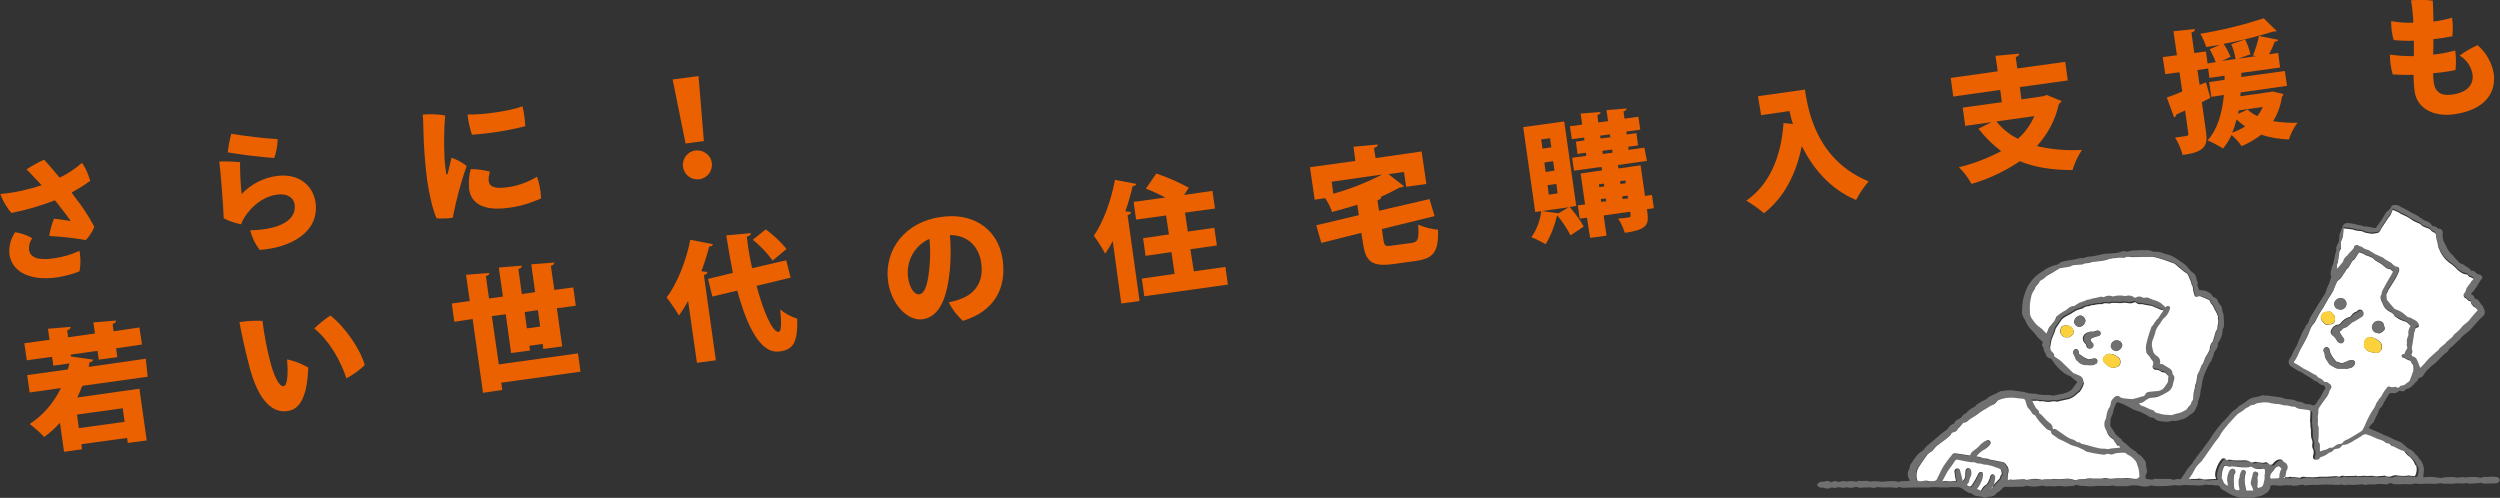 <?xml version="1.0" encoding="utf-8"?>
<!-- Generator: Adobe Illustrator 27.9.0, SVG Export Plug-In . SVG Version: 6.00 Build 0)  -->
<svg version="1.1" id="レイヤー_1" xmlns="http://www.w3.org/2000/svg" xmlns:xlink="http://www.w3.org/1999/xlink" x="0px"
	 y="0px" viewBox="0 0 792.4 157.8" style="enable-background:new 0 0 792.4 157.8;" xml:space="preserve">
<rect x="0" y="0" width="792.4" height="157.8" fill="#333333" stroke="none"/>
<style type="text/css">
	.st0{fill:#EB6100;}
	.st1{fill:#707070;}
	.st2{fill:#FFFFFF;}
	.st3{fill:#FCD13E;}
</style>
<g id="グループ_23323" transform="translate(-565 -5124)">
	<g id="アートワーク_115" transform="translate(960.258 5195.688)">
		<g id="グループ_23225" transform="translate(-395.258 -71.688)">
			<g id="グループ_23222" transform="translate(0 0)">
				<g id="グループ_23221">
					<path id="パス_54046" class="st0" d="M23.6,62.3c2.4,3,4.5,6.2,6.3,9.6c-0.6,1.6-1.6,3-2.7,4.2c-3.9-0.7-7.7-1.1-11.6-1.3
						c0.3-1.9,0.8-3.7,1.5-5.5c1.8,0.2,4.6,0.6,5.3,0.8c-0.5-0.9-2-2.8-4-5.4l-1-1.2c-4.5,1.7-9.1,3.1-13.8,4
						c-1.5-1.8-2.7-3.8-3.5-6c4.5-0.4,8.9-1.4,13.1-2.8l-1.7-1.8c-1-1-2-2.2-3.1-3.2c1.8-1.2,3.6-2.2,5.6-3.1c1,1.1,2.8,3.2,4.9,5.7
						c2.6-1.2,4.9-2.8,7.1-4.7c1.2,1.7,2,3.7,2.6,5.7c-1.9,1.4-3.8,2.6-5.9,3.7L23.6,62.3z M25.2,79.5c0.4,2.2,0.4,4.4,0,6.5
						c-2.2,0.9-4.6,1.5-7,1.9c-9.1,1.3-14.4-2-15.2-7.2c-0.3-2.5,0.4-5,1.8-7.1c1.9,0.3,3.7,0.9,5.4,1.9c-0.7,1-1.1,2.3-1,3.6
						c0.3,2.5,2.8,3.5,7.7,2.8C19.9,81.5,22.6,80.7,25.2,79.5z"/>
					<path id="パス_54047" class="st0" d="M76.6,61.5c2.9-3.1,6.8-5.1,11-5.7c7-1,11.6,2.9,12.4,8.3c1.4,9.7-8.3,14.5-17.7,15.1
						c-1.4-1.8-2.4-3.9-3-6.2c9.5-0.2,14.7-3.3,14.1-8.1c-0.3-2.3-2.4-3.7-5.7-3.2c-4.7,0.7-8.1,4-10.1,7c-0.5,0.8-0.9,1.6-1.2,2.4
						c-1.9-0.4-3.7-1-5.5-1.9c0-2.6-1.1-16.4-1.4-18c2.2-0.1,4.4,0,6.6,0.2C76,53.5,76.3,59.6,76.6,61.5z M73.3,42.4
						c4.9,0.8,9.8,1.4,14.7,1.7c0,2-0.4,4.1-1.1,6c-4.9-0.4-9.8-1-14.7-1.8C72.4,46.3,72.8,44.3,73.3,42.4z"/>
					<path id="パス_54048" class="st0" d="M141.1,36.6c-0.4,4.6-0.4,9.3-0.2,13.9c0.1,1.5,0.3,2.9,0.5,4.4
						c0.1,0.5,0.3,0.6,0.5,0.1c0.3-1.1,0.8-3.3,1.2-5c1.8,0.6,3.4,1.5,4.8,2.6c-1.9,5.4-3.3,10.8-4.4,16.4c-1.7,0.3-3.4,0.3-5.1,0.2
						c-1.1-2.2-2.4-7.7-3-12c-0.7-5.4-1.1-10.9-1.2-16.3c0-1.4-0.1-3.2-0.2-4.6C136.5,36.1,138.8,36.2,141.1,36.6z M165.6,33.7
						c0.5,2.1,0.8,4.2,0.9,6.3c-5.5,1.4-11.2,2.3-16.9,2.7c-0.7-2.1-1.2-4.2-1.4-6.4C153.6,36.4,161.9,35.1,165.6,33.7L165.6,33.7z
						 M155.3,54.4c-0.3,1-0.5,2-0.4,3c0.2,1.7,1.8,2.5,5.6,2c3.4-0.4,6.8-1.6,9.7-3.4c0.8,2.2,1.2,4.5,1.3,6.9
						c-3.4,1.5-6.9,2.6-10.6,3c-7.4,1-11.5-1.3-12.2-5.8c-0.2-2.2-0.1-4.4,0.5-6.5C151.3,53.6,153.3,53.9,155.3,54.4L155.3,54.4z"/>
					<path id="パス_54049" class="st0" d="M217.3,45.5l-4.1-20.3l8.2-1.1l1.7,20.6L217.3,45.5z M216.5,52.9
						c-0.4-2.5,1.4-4.9,3.9-5.2s4.9,1.4,5.2,3.9c0.4,2.5-1.4,4.9-3.9,5.2C219.2,57.2,216.8,55.4,216.5,52.9
						C216.5,52.9,216.5,52.9,216.5,52.9L216.5,52.9z"/>
				</g>
			</g>
			<g id="グループ_23224" transform="translate(0 0)">
				<g id="グループ_23223">
					<path id="パス_54050" class="st0" d="M46.8,119.4l-20.7,2.9c-0.5,1.3-1.1,2.5-1.6,3.7l19.7-2.8l2.3,16.4l-6,0.8l-0.2-1.6
						l-14.5,2l0.2,1.6l-5.7,0.8l-1.3-9.2c-1.5,1.7-3.2,3.2-5,4.5c-1.4-1.5-3-2.9-4.6-4.1c4.3-2.8,7.7-6.8,9.9-11.4l-9.9,1.4
						l-0.8-5.5l12.9-1.8l0.5-1.9l-5.1,0.7l-0.4-2.8l-8,1.1l-0.8-5.4l8-1.1l-0.5-3.5l7.2-0.6c0,0.5-0.3,0.8-1.1,1.1l0.3,2.2l8.5-1.2
						l-0.5-3.5l7.2-0.6c0,0.5-0.3,0.8-1.1,1.1l0.3,2.3l8.2-1.2l0.8,5.4l-8.2,1.2l0.4,2.8l-5.9,0.8l-0.4-2.8l-8.5,1.2l0.1,0.6l7.1,1
						c-0.2,0.5-0.7,0.8-1.2,0.8c-0.1,0.5-0.2,1-0.3,1.5l18.1-2.6L46.8,119.4z M39.5,133.7l-0.6-4.3l-14.5,2l0.6,4.3L39.5,133.7z"/>
					<path id="パス_54051" class="st0" d="M85.4,113.6c1.2,5.2,3,9,4.5,8.8c1.4-0.2,1.4-5.1,1.1-8.5c2.4,0.5,4.6,1.4,6.7,2.6
						c-0.3,9.5-2.8,13.3-6.6,13.8c-4.2,0.6-9.1-2.3-12.2-14.7c-1.4-5.3-2.4-10.2-3-13.5c2.4-0.4,4.9-0.5,7.3-0.4
						C83.7,105.7,84.4,109.7,85.4,113.6z M115.6,115.7c-1.7,1.7-3.7,3.1-5.8,4.2c-1.9-5.7-5.4-11.9-10.2-15.8
						c1.6-1.5,3.3-2.9,5.1-4.1C109.4,103.6,114.4,111,115.6,115.7z"/>
					<path id="パス_54052" class="st0" d="M178.2,109.8l-6,0.8l-0.2-1.6l-4.2,0.6l0.2,1.5l-6,0.8l-1.7-12.3l-4.4,0.6l2.2,15.3
						l25.1-3.5l0.8,5.8l-25.1,3.5l0.3,2.3l-6.1,0.9l-3.3-23.4L144,102l-0.8-5.8l5.7-0.8l-1.2-8.3l7.4-0.6c0,0.5-0.3,0.8-1.1,1l1,7.1
						l4.4-0.6l-1.3-9.2l7.3-0.6c0,0.5-0.3,0.8-1.1,1.1l1.1,7.9l4.2-0.6l-1.2-8.8l7.3-0.6c0,0.5-0.3,0.8-1.1,1.1l1.1,7.6l6-0.8
						l0.8,5.8l-6,0.8L178.2,109.8z M167,104.1l4.2-0.6l-0.7-5.2l-4.2,0.6L167,104.1z"/>
					<path id="パス_54053" class="st0" d="M218.1,95.4c-0.9,1.6-1.8,3.1-2.9,4.6c-1.2-2-2.5-3.9-3.9-5.7
						c3.2-4.2,6.2-11.5,7.5-18.3l7.2,1.4c-0.2,0.5-0.7,0.8-1.2,0.7c-0.7,2.7-1.5,5.3-2.5,7.9l1.9,0.2c0,0.4-0.3,0.8-1.1,1l3.8,27
						l-6,0.8L218.1,95.4z M250.6,88l-10.8,2.6c2.2,8.3,5.1,14.8,7,14.6c0.8-0.1,1-2.3,0.5-7.1c1.6,1.3,3.4,2.3,5.4,2.9
						c0.2,7.9-1.5,9.8-5.5,10.4l-0.2,0c-6,0.8-10.3-8.1-13.3-19.3l-7.9,1.9l-1.4-5.6l7.9-1.9c-0.8-3.9-1.5-8-2.1-11.9l7.8-0.7
						c0,0.5-0.3,0.9-1.3,1.1c0.4,3.3,0.9,6.7,1.7,10l10.8-2.5L250.6,88z M242.7,72.7c2.5,1.8,4.7,3.9,6.6,6.2l-4.4,3.7
						c-1.8-2.5-3.9-4.7-6.3-6.6L242.7,72.7z"/>
					<path id="パス_54054" class="st0" d="M317.8,82.3c1.3,9.1-2.7,16.4-12.6,19.4c-1.9-1.7-3.4-3.7-4.5-5.9
						c1.3-0.2,2.7-0.6,3.9-1.1c4.4-1.6,7.3-5.4,6.4-11.4c-0.8-5.7-4.8-8.8-9.9-8.8c0.3,3.6,0.3,7.1,0,10.7c-0.8,8.6-3,15.2-8.7,16
						c-4.6,0.6-9.8-4.5-10.9-11.9c-1.4-10.3,5.6-19,16.6-20.5C308,67.2,316.4,72.3,317.8,82.3z M294.6,75.7c-4.7,2.1-7.4,7-6.8,12.1
						c0.5,3.9,2.3,5.7,3.6,5.5c1.9-0.3,2.8-3.9,3.2-8.7C294.9,81.6,294.9,78.7,294.6,75.7L294.6,75.7z"/>
					<path id="パス_54055" class="st0" d="M352.7,76.4c-0.7,1.4-1.5,2.7-2.4,4c-1.1-2-2.3-3.9-3.6-5.7c2.9-4.1,5.5-11.1,6.7-17.7
						l6.8,1.3c-0.2,0.5-0.7,0.7-1.2,0.7c-0.6,2.7-1.4,5.4-2.3,8l1.8,0.2c0,0.4-0.3,0.8-1.1,1l3.8,27.2l-5.8,0.8L352.7,76.4z
						 M378.4,86l10-1.4l0.8,5.6l-26.5,3.7l-0.8-5.6l10.4-1.5l-1-6.9l-8.2,1.2l-0.8-5.6l8.2-1.2l-0.9-6l-9.5,1.3l-0.8-5.6l10.1-1.4
						c-2-1-4.3-2.1-6.2-2.8l3.3-4.8c3.6,1.2,7,2.7,10.3,4.5l-1.5,2.3l9-1.3l0.8,5.6l-9.5,1.3l0.9,6l8.4-1.2l0.8,5.6l-8.4,1.2
						L378.4,86z"/>
					<path id="パス_54056" class="st0" d="M438.5,76.1c0.3,1.9,0.6,2.1,3,1.7l5.9-0.8c2.1-0.3,2.4-1.2,2.1-5.8
						c2,0.9,4.1,1.4,6.3,1.6c0.2,6.9-1.3,9.1-7,9.9l-7.2,1c-6.7,0.9-8.8-0.7-9.6-6.7l-0.5-3.2L418.8,77l-1.6-5.6l13.5-3.2l-0.5-3.3
						c-2.6,0.8-5.4,1.6-8,2.3c-0.5-1.6-1.3-3.1-2.2-4.4l-3.3,0.5l-1.5-10.3l14.4-2l-0.6-4.5l7.7-0.7c0,0.5-0.3,0.8-1.2,1.1l0.5,3.2
						l14.6-2.1l1.5,10.3l-6.4,0.9l-0.7-4.7l-4.9,0.7l4.9,3.8c-0.2,0.2-0.5,0.3-0.8,0.4c-0.2,0-0.3,0-0.5,0c-2,1.1-4.2,2.2-6.3,3.1
						l0.4-0.1c0,0.5-0.3,0.8-1.2,1.1l0.5,3.3l16-3.7l1.6,5.4l-16.7,4.1L438.5,76.1z M422.6,61.4c5.4-1.5,10.5-3.5,15.5-6.1l-16,2.3
						L422.6,61.4z"/>
					<path id="パス_54057" class="st0" d="M499.6,65.3l-2.1,0.3c1.7,1.9,3.2,4,4.5,6.2c-1.4,0.9-2.8,1.9-4.2,2.8
						c-1.2-2.3-2.6-4.4-4.2-6.3l-0.1,0c-0.7,3.2-1.9,6.3-3.6,9.1c-1.4-0.8-2.9-1.6-4.5-2.2c1.7-2.5,2.8-5.3,3.1-8.3l-1.9,0.3
						l-3.8-26.9l13-1.8L499.6,65.3z M488.5,44.2l0.4,2.9l2.8-0.4l-0.4-2.9L488.5,44.2z M494,67.6l3.2-1.9l-8.5,1.2L494,67.6z
						 M489.5,51.5l0.4,3l2.8-0.4l-0.4-3L489.5,51.5z M490.5,58.7l0.4,3l2.8-0.4l-0.4-3L490.5,58.7z M522,51l-9.2,1.3l0.2,1.1l7-1
						l1.4,9.7l2.2-0.3l0.6,4.2l-2.2,0.3c0.7,4.7,0.7,6.4-7,7.5c-0.5-1.6-1.2-3.1-2.1-4.5c1.3-0.1,3-0.3,3.4-0.4
						c0.7-0.1,0.6-0.3,0.4-1.8l-8.4,1.2l0.9,6.4l-5.2,0.7L503,69l-2.3,0.3l-0.6-4.2l2.3-0.3L501,55l6.8-1l-0.2-1.1l-8.7,1.2
						l-0.6-4.1l4.5-0.6l-0.1-1l-2.7,0.4l-0.5-3.9l2.7-0.4l-0.1-0.9l-3.9,0.5l-0.6-4.1l3.9-0.5l-0.5-3.5l6.3-0.5c0,0.4-0.2,0.7-1,1
						l0.3,2.3l3.1-0.4l-0.5-3.5l6.4-0.5c0,0.4-0.3,0.7-1,0.9l0.3,2.3l4.4-0.6l0.6,4.1l-4.4,0.6l0.1,0.9l3.1-0.4l0.5,3.9l-3.1,0.4
						l0.1,1l5-0.7L522,51z M508.4,58.2l-1.6,0.2l0.1,0.9l1.6-0.2L508.4,58.2z M507.2,43l0.1,0.9l3.1-0.4l-0.1-0.9L507.2,43z
						 M507.4,63.1l0.1,0.9l1.6-0.2l-0.1-0.9L507.4,63.1z M507.9,47.8l0.1,1l3.1-0.4l-0.1-1L507.9,47.8z M515.2,57.2l-1.7,0.2
						l0.1,0.9l1.7-0.2L515.2,57.2z M514.3,63.1l1.7-0.2l-0.1-0.9l-1.7,0.2L514.3,63.1z"/>
					<path id="パス_54058" class="st0" d="M557.2,30.5l14.9-2.1c1.1,8,4.4,22.6,20.2,29.1c-1.6,1.8-2.9,3.8-4,5.9
						c-8.5-3.6-13.8-10.3-17.2-17.1c-1.8,8.9-5.6,16.3-12,21.3c-1.7-1.5-3.6-2.8-5.6-4c7.4-5.1,11.1-14,11.8-24.6l3,0.3
						c-0.5-1.4-0.8-2.8-1.1-4.1l-9,1.3L557.2,30.5z"/>
					<path id="パス_54059" class="st0" d="M648.7,30.1l4.7,1.9c-0.1,0.4-0.4,0.7-0.8,0.9c-1.1,5-3.5,9.6-7,13.4
						c4.7,1.1,9.5,1.5,14.3,1.2c-1.3,2-2.3,4.1-3,6.4c-6.6,0-12.1-0.9-16.7-2.8c-4.7,3.2-9.9,5.6-15.3,7.2c-1.1-2-2.4-3.7-4-5.3
						c4.7-1.1,9.2-2.9,13.4-5.1c-2.7-2-5.1-4.4-7.2-7.1l4.1-2.1l-8.3,1.2l-0.8-5.8l12.4-1.7l-0.5-3.9l-14.9,2.1l-0.8-5.9l14.9-2.1
						l-0.7-4.9L640,17c0,0.5-0.3,0.8-1.1,1.1l0.5,3.6l15.2-2.1l0.8,5.9l-15.2,2.1l0.5,3.9l6.9-1L648.7,30.1z M632.8,38.5
						c1.8,2.3,4.2,4.2,6.8,5.5c2.3-2,4-4.5,5.2-7.2L632.8,38.5z"/>
					<path id="パス_54060" class="st0" d="M720.3,29l3.4,0.8c0,0.3-0.1,0.6-0.4,0.8c-0.4,2.8-1.3,5.4-2.8,7.8
						c2.6,0.4,5.1,0.6,7.7,0.5c-1.2,1.6-2.1,3.4-2.7,5.3c-3-0.1-6-0.6-8.8-1.5c-1.9,1.5-4,2.7-6.2,3.6c-0.9-1.3-2-2.5-3.2-3.5
						c-0.7,1.5-1.6,3-2.7,4.3c-1.5-1-3.2-1.9-4.9-2.6c3.1-3.4,4.6-8.4,5.2-14.4l-4,0.6l-0.7-4.7l4.9-0.7l0-1.3l-4.8,0.7l-0.4-3
						l-3.4,0.5l0.7,4.7l2-0.8l1.4,4.9l-2.7,1.4l1.3,9.2c0.6,4.2,0.1,6.6-7.4,7.5c-0.5-1.9-1.3-3.8-2.4-5.5c1.4-0.2,3-0.4,3.6-0.5
						c0.5-0.1,0.7-0.3,0.6-0.8l-1-7.3l-2.8,1.3c0,0.4-0.3,0.8-0.7,0.9l-2.3-6.3c1.4-0.5,3.1-1.1,4.9-1.9l-0.9-6.1l-4.5,0.6l-0.8-5.4
						l4.5-0.6l-1.1-7.6l6.8-0.7c0,0.5-0.2,0.8-1.1,1.1l0.9,6.5l3.7-0.5l0.5,3.8l2.6-0.4c-0.5-1.4-1.2-2.8-1.9-4.1l3.2-1.4l-4.3,0.7
						c-0.5-1.5-1.1-2.9-1.9-4.2c6.8-1.1,13.6-2.8,20.1-4.9l4.1,4c-0.2,0.1-0.4,0.2-0.6,0.2c-0.2,0-0.3,0-0.5,0
						c-5.1,1.6-10.4,2.9-15.7,3.9c0.9,1.3,1.6,2.7,2.2,4.1l-2.7,1.3l4.3-0.6c-0.3-1.6-0.7-3.2-1.4-4.7l4.4-1.5
						c0.8,1.5,1.3,3.1,1.7,4.7l-3.9,1.4l5.7-0.8l-1-0.2c0.8-2,1.5-4.1,1.9-6.2l6.1,1.2c-0.1,0.4-0.5,0.6-1.1,0.6
						c-0.5,1.4-1.1,2.7-1.8,4l2.9-0.4l0.6,4.6l-12.3,1.7l0,1.3l13.8-1.9l0.7,4.7l-14.7,2.1l-0.1,1.2l9.2-1.3L720.3,29z M711.6,40.1
						c-0.9-0.7-1.8-1.4-2.7-2.2c-0.4,1.4-0.8,2.9-1.4,4.2C709,41.5,710.3,40.9,711.6,40.1z M712.4,34.7c0.9,0.9,2,1.6,3.1,2.1
						c0.7-0.9,1.3-1.9,1.7-2.9l-7.6,1.1l-0.2,1.1L712.4,34.7z"/>
					<path id="パス_54061" class="st0" d="M790.4,23.2c1,7.2-4,11.8-12.4,13c-6.1,0.9-11.9-1.4-12.7-7.4c-0.2-1.7-0.3-3.4-0.3-5.1
						c-2.2,0.1-4.4,0-6.6-0.1c-0.6-2-0.9-4.1-0.9-6.3c2.5,0.4,5.1,0.5,7.6,0.5c0-1.5,0-3.1,0-4.9c-2.1,0.1-4.3,0-6.4-0.2
						c-0.6-1.9-0.8-4-0.8-6c2.3,0.4,4.7,0.6,7,0.5c0-0.7,0-1.4-0.1-2.1c-0.1-1.7-0.3-3.3-0.6-5c2.3-0.2,4.6-0.2,6.9,0.1
						c0.1,2.1,0.2,4.3,0.2,6.6c2-0.2,4-0.6,5.9-1.2c0.3,2,0.3,4,0.1,5.9c-2,0.4-4,0.7-6,0.9c0,1.7,0,3.3-0.1,4.9
						c2.4-0.2,4.7-0.7,7-1.3c0.3,2.1,0.3,4.1,0.1,6.2c-2.3,0.5-4.7,0.8-7.1,1c0,1,0.1,2,0.2,3c0.4,2.8,2.2,4.3,5.7,3.8
						c4.6-0.6,7-2.9,6.6-6.4c-0.4-2.5-1.9-4.7-4.1-6c1.8-1.3,3.7-2.4,5.7-3.3C788,16.7,789.8,19.8,790.4,23.2z"/>
				</g>
			</g>
		</g>
	</g>
	<g id="アートワーク_123" transform="translate(1249.193 5235.186)">
		<g id="グループ_23322" transform="translate(-108.193 -46.59)">
			<path id="パス_54378" class="st1" d="M174.8,71.1c1.4,0.6,2.6,1.1,3.9,1.7c0.3,0.1,0.5,0.3,0.8,0.4c0.3,0.1,0.6,0.3,1,0.4
				c0.1,0,0.2,0.1,0.3,0.1c1.3,0.7,2.6,1.3,4,1.8c0.3,0.1,0.5,0.3,0.7,0.5c0.6,0.5,1.1,0.9,1.6,1.4c0.1,0.1,0.2,0.1,0.3,0.2
				c0.8,0.3,1.5,0.8,2,1.5c0.2,0.3,0.5,0.6,0.8,0.8c0.1,0.1,0.2,0.1,0.2,0.2c0.2,0.7,0.9,1.1,1.2,1.7c0.4,0.7,0.6,1.5,0.7,2.3
				c0,0.7-0.1,1.4-0.2,2.1c0,0.1,0,0.2,0,0.5c0.9-0.1,1.9-0.2,2.8-0.1c0.9,0,1.7,0.2,2.6,0.3c0.1,0,0.2,0,0.3,0
				c0.4-0.1,0.8-0.2,1.1-0.2c0.9-0.1,1.8-0.1,2.7-0.1c0.1,0,0.2,0,0.2,0c0.6,0.2,1.3,0.2,1.9,0.1c0.3,0,0.5,0,0.8-0.1
				c0,0,0.1,0,0.1,0c0.9,0.3,1.7,0,2.6,0c0.5,0,0.9,0,1.4,0s0.9,0.1,1.4,0.2c0.2,0,0.4,0.1,0.5,0c0.5-0.2,1.1-0.3,1.7-0.2
				c0.4,0,0.9-0.1,1.3-0.1c0.6,0,1.3,0,1.9,0.1c0.5,0.1,0.9,0.5,0.9,1.1c-0.2,0.5-0.7,0.9-1.3,0.9c-1.2,0-2.4,0.1-3.5,0.1
				c-0.2,0-0.4,0-0.5-0.1c-0.4-0.2-0.9-0.2-1.3-0.1c-1,0.1-2,0.2-3,0.2c-0.2,0-0.3-0.1-0.5-0.1c-0.1,0-0.3-0.1-0.4-0.1
				c-0.8,0.2-1.5,0.2-2.3,0.1c-0.6,0-1.2,0-1.8,0.1c-0.8,0.1-1.6,0-2.4,0c-0.3,0-0.7,0.1-1,0c-0.5-0.2-1.1-0.2-1.6,0
				c-1.2,0.1-2.4,0-3.6,0c-0.4,0-0.8,0.1-1.2,0.1c-0.4,0-0.9,0-1.3,0c-0.8-0.2-1.5-0.2-2.3,0.1c-0.1,0-0.2,0-0.3,0
				c-1.1-0.1-2.3-0.1-3.4,0c-0.6,0-1.1,0-1.7,0c-0.4-0.1-0.7-0.2-1.1-0.4c-0.2,0-0.4,0-0.5,0.1c-0.4,0.3-0.9,0.4-1.4,0.3
				c-0.7-0.1-1.4-0.1-2.2-0.1c-0.4,0.1-0.9,0.1-1.3,0.2c-0.9-0.1-1.8-0.1-2.7,0.1c-0.2,0-0.4,0-0.6-0.1c-0.2,0-0.3-0.1-0.5-0.1
				c-0.9,0.1-1.8,0.2-2.7,0.2c-1-0.1-2-0.1-2.9,0.1c-0.6-0.4-1.2-0.1-1.9-0.1c-0.6,0-1.2,0-1.9-0.1c-0.6,0-1.1,0-1.7,0
				c-0.9,0-1.8,0-2.7,0.1c-0.7,0.1-1.3-0.1-2,0c-0.7,0.1-1.5,0-2.2,0.2c0,0-0.1,0-0.1,0c-0.6-0.5-1.2-0.2-1.8-0.1
				c-0.7,0.1-1.3,0.2-2,0.2c0,0,0,0,0,0c-0.6-0.4-1.3,0-2-0.2c-0.1,0-0.3,0-0.4,0c-1,0.2-2.1,0.2-3.1,0c-0.5,0-1,0-1.5,0.1
				c-0.1,1.1-0.7,2.1-1.7,2.6c-0.4,0.3-0.9,0.5-1.4,0.7c-0.5,0.1-1,0.2-1.5,0.3c-0.2,0-0.3,0.1-0.5,0.2c-0.4,0.2-0.7,0.3-1.1,0.4
				c-0.8,0-1.6-0.1-2.3-0.2c-0.3,0-0.7,0-1-0.1c-0.3,0-0.6-0.1-0.8-0.2c-0.3-0.1-0.6-0.2-0.9-0.3c-1.1-0.3-2.1-0.9-3-1.5
				c-0.4-0.2-0.7-0.4-1.1-0.6c-0.3-0.2-0.6-0.5-0.7-0.8c-0.2-0.3-0.3-0.5-0.7-0.5c-0.6,0-1.3-0.1-1.9-0.2c-0.3,0-0.7,0-1,0
				s-0.7-0.1-1-0.1c-0.1,0-0.1,0-0.2,0c-0.6,0.2-1.1,0.3-1.7,0.3c-0.7-0.1-1.4,0-2.1-0.1c-0.3,0-0.6,0-0.9,0c-0.5,0-1-0.1-1.5-0.1
				c-0.6,0-1.1,0.1-1.7,0.2c-0.5,0-1-0.1-1.5-0.1c-0.1,0-0.3,0-0.4,0c-0.6,0.1-1.2,0.1-1.8,0.2c-1.2,0.1-2.3,0.1-3.5,0.1
				c-0.6,0-1.2-0.1-1.8-0.2c-0.1,0-0.2,0-0.3,0c-1,0.4-2.1,0.4-3.1,0.2c-1.1-0.3-2.1-0.3-3.2-0.2c-0.4,0-0.7,0.2-1.1,0.2
				c-0.9,0-1.8,0-2.8,0c-0.1,0-0.3,0-0.4,0c-0.2,0-0.4,0.1-0.6,0c-0.6-0.4-1.2-0.1-1.8-0.1c-0.7,0.1-1.5,0-2.3,0
				c-0.9,0-1.8,0-2.7,0.1c-0.8,0.1-1.6,0.1-2.3,0c-0.7-0.1-1.3-0.1-2-0.1c-0.4-0.1-0.8-0.2-1.1-0.3c-0.1,0-0.2,0-0.3,0
				c-1.1,0.6-2.3,0.3-3.5,0.5c0,0,0,0-0.1,0c-1.1-0.2-2.2-0.2-3.3,0c-0.2,0-0.4,0-0.6-0.1c-0.4,0-0.8,0-1.3,0c-0.3,0.1-0.6,0.1-1,0
				c-0.4-0.2-0.9-0.2-1.3-0.1c-1.5,0.3-3,0.3-4.4,0c-0.1,0-0.2-0.1-0.3,0c-1.1,0.5-2.3,0.2-3.4,0.3c-1.1,0.1-2.2,0-3.3,0
				c-0.2,0-0.4,0.1-0.5,0.2c-0.3,0.3-0.7,0.7-1,1c-0.1,0.1-0.1,0.2-0.2,0.2c-0.6,0.2-0.9,0.6-1.3,1c-0.4,0.4-1,0.7-1.6,0.7
				c-0.5,0-1,0.1-1.5,0.3c-0.2,0-0.4,0.1-0.5,0c-1.2-0.6-2.7-0.1-3.7-1.1c-0.3-0.3-0.8-0.2-1.2-0.4c-0.7-0.4-1.4-0.8-2-1.3
				c-0.5-0.4-1.2-0.5-1.8-0.5c-0.7,0-1.4,0-2.1,0c-0.3,0-0.6,0.2-0.9,0.1c-1.4,0-2.7,0-4.1-0.1c-0.5,0-1.1,0-1.6,0.1
				c-0.5,0-1,0-1.6,0c-0.5,0-1,0-1.5,0c-0.5,0-1,0-1.4,0c-1.3,0-2.5,0.1-3.8,0.1c-0.1,0-0.3,0-0.4,0c-0.5-0.3-1-0.3-1.5,0
				c-0.2,0.1-0.4,0.1-0.5,0c-1-0.1-1.9-0.2-2.9-0.1c-0.9,0-1.9,0-2.8-0.1c-0.2,0-0.3,0-0.5,0.1c-0.5,0.2-1,0.2-1.6,0
				c-0.2-0.1-0.4,0-0.6,0c-0.4,0-0.7,0-1.1,0c-0.5,0-1,0.1-1.5,0.1c-0.3,0-0.5,0-0.8-0.1c-0.3-0.2-0.7-0.2-1-0.1
				c-0.8,0.2-1.6,0.3-2.5,0.1c-0.1,0-0.1-0.1-0.2-0.1C8.2,90.4,7,89.5,5.9,90c-0.4,0.2-0.9-0.1-1.5-0.1c-0.6,0.4-1.3,0.5-2,0.2
				C2.2,90,1.9,89.9,1.7,90c-0.5,0.1-1.1-0.1-1.5-0.5C0,89.3-0.1,89,0.1,88.8c0,0,0-0.1,0.1-0.1C0.5,88.3,1,88,1.5,88.1
				c0.3,0,0.6,0,0.9-0.1c0.7-0.3,1.5-0.1,2.1,0.3c0.5-0.4,1.1-0.5,1.7-0.3c0.5,0.2,1,0.2,1.4,0c0.3-0.1,0.5-0.2,0.8-0.1
				c0.5,0.1,1.1,0.2,1.7,0c0.3,0,0.6,0,0.9,0c0.7,0,1.4,0.4,2.2-0.1c0.2-0.1,0.5,0.1,0.7,0.1c0.5,0,1-0.1,1.5-0.1
				c0.2,0,0.5,0,0.7,0.1c0.2,0,0.4,0.1,0.6,0.1c1.3-0.1,2.6-0.1,3.8,0.1c0.4,0,0.7-0.1,1.1-0.1c1-0.1,1.9-0.1,2.9-0.1
				c0.5,0,1,0.3,1.5,0.2c0.5-0.2,0.9-0.2,1.4-0.2c0.6,0,1.3,0,1.9-0.1c0-0.2,0-0.2,0-0.3c-0.5-0.5-0.7-1.3-0.6-2
				c0-0.3,0-0.6,0.2-0.9c0.3-0.5,0.4-1.1,0.5-1.6c0.1-0.4,0.3-0.7,0.6-1c0.2-0.3,0.3-0.5,0.5-0.8c0.4-0.5,0.8-1.1,1.2-1.6
				c0.4-0.4,0.8-0.8,1.3-1.1c0.8-0.4,1.2-1.3,1.8-1.8c1.5-1.2,3-2.5,4.5-3.8c0.6-0.5,1.3-0.9,1.9-1.4c0.1-0.1,0.1-0.2,0.2-0.3
				c0.3-0.4,0.6-0.7,0.9-1c0.3-0.2,0.6-0.4,1-0.5c0.1-0.1,0.2-0.2,0.2-0.3c0.1-0.4,0.4-0.7,0.8-0.9c0.7-0.3,1.4-0.7,1.8-1.4
				c0.1-0.2,0.3-0.3,0.4-0.4c0.6-0.1,0.9-0.7,1.3-1c0.6-0.6,1.4-1.1,2.2-1.4c0,0,0.1,0,0.1-0.1c0.3-0.7,1.1-0.9,1.6-1.3
				c0.2-0.2,0.5-0.3,0.7-0.4c0.2-0.1,0.5-0.2,0.7-0.3c0.4-0.2,0.8-0.5,1.2-0.9c0.6-0.4,1.3-0.7,2-1c0.5-0.2,0.9-0.5,1.4-0.7
				c0.2-0.1,0.3-0.2,0.5-0.2c1.1-0.2,2.1-0.3,3.2-0.3c1,0.1,2,0.2,3,0.4c0.6,0,1.1,0.1,1.7,0.3c0.9,0.3,1.9,0.4,2.9,0.4
				c0.2,0,0.5,0.1,0.7,0.1c0,0,0.1,0.1,0.1,0.1c0.7,0.1,1.4,0.1,2.1,0.2c0.4,0,0.9-0.1,1.3,0c0.5,0,1,0.1,1.5,0.2c0.1,0,0.2,0,0.2,0
				c0.8-0.2,1.7-0.4,2.5-0.5c1.1-0.2,2.1-0.6,3-1.2c0.3-0.2,0.5-0.5,0.7-0.8c0.4-0.5,0.7-1,1.1-1.5c0.2-0.2,0.2-0.3,0-0.5
				c-0.7-0.5-1.3-1.1-1.9-1.6c-0.1-0.1-0.1-0.1-0.2-0.1c-0.9-0.3-1.6-0.7-2.3-1.3c-0.9-0.7-1.7-1.5-2.4-2.4
				c-0.4-0.5-0.8-1.1-1.2-1.7c-0.1-0.1-0.2-0.2-0.4-0.2c-0.7-0.1-1.2-0.6-1.4-1.3c0-0.1,0-0.2,0-0.2c-0.5-0.6-0.7-1.2-0.7-2
				c0,0-0.1-0.1-0.1-0.1c-0.4-0.3-0.4-0.6-0.3-1c0.3-0.7,0.1-0.8-0.5-1.2c-0.5-0.4-1-0.9-1.4-1.5c-0.5-0.6-1-1.2-1.5-1.7
				c-0.7-0.7-1.3-1.5-1.7-2.4c-0.2-0.6-0.5-1.1-0.9-1.7c-0.3-0.6-0.5-1.3-0.4-2c0-1.1,0.1-2.3,0.3-3.4c0.3-1.4,0.8-2.8,1.4-4.1
				c0.7-1.4,1.7-2.6,2.8-3.6c0.3-0.2,0.5-0.4,0.8-0.6c0.8-0.5,1.6-1.1,2.4-1.6c1.1-0.6,2.2-1.1,3.4-1.3c0.3-0.1,0.5-0.2,0.7-0.4
				c0.2-0.1,0.4-0.4,0.6-0.4c0.8-0.3,1.7-0.5,2.5-0.6c0.5,0,0.9-0.1,1.4-0.2c0.5-0.1,0.9-0.2,1.4-0.3c0.1,0,0.3-0.1,0.4-0.1
				c0.2,0,0.3-0.2,0.5-0.1c0.8,0.2,1.5-0.3,2.2-0.4c0.6-0.1,1.2-0.1,1.9-0.2c1.1-0.2,2.1-0.5,3.2-0.7c0.3,0,0.5-0.1,0.8-0.1
				c0.6,0,1.2,0,1.9-0.1c0.6,0,1.2-0.1,1.8-0.2c0.4-0.1,0.7-0.2,1.1-0.3c0.4-0.2,0.9-0.3,1.4-0.1c0.1,0,0.2,0.1,0.2,0.1
				c0.5-0.1,1.1-0.2,1.6-0.3c0.1,0,0.3-0.1,0.4-0.1c1,0.1,2-0.2,3-0.1c1.1,0.1,2.2-0.2,3.2,0.4c0.2,0.1,0.4,0.1,0.5,0.1
				c1.1-0.1,2.3,0.1,3.3,0.6c0.2,0.1,0.5,0.2,0.8,0.2c0.9,0.2,1.8,0.6,2.6,1.1c0.6,0.4,1.3,0.8,1.8,1.2c0.6,0.4,1.2,0.8,1.7,1.3
				c0.5,0.5,0.9,1,1.4,1.6c0.1,0.1,0.2,0.2,0.3,0.3c0.9,0.5,1.6,1.4,1.6,2.5c0,0.2,0.1,0.4,0.2,0.5c0.1,0.2,0.2,0.4,0.2,0.6
				c-0.3,0.7,0.2,1.3,0.3,1.9c0,0.1,0.1,0.2,0.2,0.3c0.5,0.1,0.9,0.1,1.4,0.2c0.2,0,0.4,0.1,0.6,0.1c0.5,0.2,1,0.5,1.5,0.8
				c0.2,0.2,0.4,0.4,0.5,0.6c0.2,0.3,0.4,0.6,0.8,0.7c0.4,0.1,0.8,0.4,0.9,0.8c0.2,0.5,0.4,1,0.8,1.4c0.5,0.5,0.8,1.2,0.8,2
				c0,0.2,0.1,0.3,0.1,0.5c0,0.1,0.1,0.2,0.2,0.3c0.1,0.8,0.2,1.7,0.2,2.5c0,0.5,0,1,0,1.6c0,0.1,0,0.2-0.1,0.3
				c-0.3,0.6-0.4,1.2-0.4,1.8c-0.2,1.1-0.6,2.2-1.3,3.1c-0.1,0.1-0.1,0.3-0.1,0.4c0,0.8-0.3,1.6-0.9,2.2c-0.2,0.3-0.4,0.6-0.4,1
				c-0.1,0.4-0.2,0.7-0.4,1.1c-0.1,0.2-0.1,0.3-0.2,0.5c-0.1,0.2-0.1,0.5-0.2,0.6c-0.5,0.6-0.9,1.3-1.2,2c-0.5,1-0.9,2.1-1.3,3.1
				c-0.3,1-0.5,2-0.6,3c0,0.3-0.1,0.5-0.2,0.8c-0.1,0.5-0.1,0.9-0.2,1.4c-0.1,0.6-0.2,1.1-0.4,1.7c-0.1,0.4-0.3,0.7-0.4,1
				c0,0,0,0,0,0c0.2,0.7-0.3,1.2-0.5,1.8c-0.3,1-0.9,1.7-1.8,2.2c-0.1,0-0.2,0-0.2,0.1c-0.8,0.8-1.9,1.4-3.1,1.6
				c-0.8,0.3-1.7,0.4-2.6,0.3c-0.1,0-0.2,0-0.3,0.1c-0.4,0.1-0.9,0.2-1.3,0.2c-0.7,0-1.4-0.1-2.1-0.2c-0.7-0.1-1.4-0.4-1.9-0.9
				c-0.1-0.1-0.2-0.2-0.4-0.2c-0.7,0-1.4-0.3-1.9-0.8c-0.2-0.1-0.4-0.2-0.6-0.3c-0.6-0.3-1.2-0.6-1.7-0.8c-0.3-0.1-0.6-0.2-0.9-0.3
				c-0.3-0.1-0.6-0.2-0.9-0.3c-0.4-0.2-0.7-0.4-1.1-0.6c-0.6-0.3-1.1-0.6-1.7-0.9c-0.7-0.3-1.3-0.6-2-0.8c-0.5-0.2-0.7-0.1-0.9,0.3
				c-0.5,1-0.8,2-1,3.1c-0.2,0.5-0.5,1-0.6,1.5C93,67.9,93,68.2,93,68.5c0,0.4-0.1,0.8-0.1,1.2c-0.1,0.5,0.1,1,0.4,1.4
				c0.5,0.6,0.9,1.3,1.3,2c0,0,0,0.1,0.1,0.1c0.5,0.4,1,0.9,1.5,1.3c0.1,0.1,0.2,0.1,0.3,0.2c0.2,0.9,1.1,1,1.6,1.6
				c0.4,0.4,0.8,0.8,1.2,1.1c0.3,0.2,0.7,0.5,1,0.7c0.2,0.2,0.6,0.2,0.7,0.5c0.3,0.4,0.7,0.8,1.2,1c0.3,0.2,0.6,0.5,0.9,0.8
				c0.2,0.2,0.3,0.5,0.5,0.7c0.4,0.4,0.6,0.8,0.6,1.4c0,0.7,0.2,1.4,0.3,2.1c0.1,0.3,0,0.5-0.1,0.8c-0.4,0.5-0.5,1.2-0.2,1.8
				c0.9,0,1.8,0.5,2.7,0c0.3-0.1,0.6-0.1,0.9,0c1.3,0,2.6,0,4,0c0.1,0,0.3,0,0.4,0.1c0.5,0.2,1,0.2,1.5,0c0.4-0.1,0.8-0.1,1.2,0
				c0.3,0,0.4,0,0.5-0.3c0.3-0.5,0.6-0.9,0.9-1.3c0-0.1,0.1-0.1,0.1-0.1c0.6-1.2,1.4-2.2,2.4-3.2c0.2-0.2,0.2-0.5,0.4-0.7
				c0.6-0.9,1.3-1.8,2-2.7c0.5-0.7,1-1.3,1.5-2s1-1.3,1.5-2c0.4-0.6,0.8-1.3,1.2-1.9c0.4-0.5,0.8-1.1,1.2-1.6c0.4-0.5,0.7-1,1.1-1.4
				c0.3-0.4,0.7-0.8,1.1-1.2c0.5-0.5,1-1,1.5-1.6c0.6-0.8,1.4-1.6,2.3-2.2c0.4-0.2,0.7-0.7,1.1-1c0.9-0.5,1.8-1.1,2.7-1.8
				c0.7-0.6,1.6-0.9,2.5-1c0.6-0.1,1.2-0.3,1.9-0.5c0.1-0.1,0.3-0.1,0.4-0.1c0.5,0.1,1,0.1,1.6,0.1c1.5,0.2,2.9,0.4,4.4,0.6
				c0.4,0.1,0.7,0.3,1.1,0.4c0.6,0.1,1.1,0.2,1.7,0.2c0.7,0,1.5,0.3,2.1,0.6c0.2,0.1,0.3,0.1,0.5,0.1c0.4,0,0.9,0.1,1.3,0.3
				c0.6,0.4,1.3,0.6,2,0.5c0.2,0,0.5,0.1,0.7,0.2c0.4,0.3,1.1,0.2,1.4-0.2c0,0,0,0,0,0c0.3-0.4,0.5-0.9,0.8-1.3
				c0.2-0.3,0.4-0.5,0.6-0.8c0.4-0.7,0.7-1.3,1.1-2c0.2-0.3,0.4-0.7,0.6-1c-0.2-0.3-0.3-0.6-0.5-0.8c-0.1-0.1-0.1-0.1-0.2-0.1
				c-0.7-0.1-1.3-0.4-1.7-0.9c-0.1-0.1-0.2-0.1-0.2-0.2c-0.4-0.1-0.7-0.2-1-0.4c-0.7-0.6-1.5-1.1-2.3-1.5c-0.1-0.1-0.3-0.2-0.4-0.2
				c-0.4-0.3-0.8-0.6-1.2-0.8c-0.4-0.3-0.9-0.4-1.4-0.7c-0.4-0.2-0.8-0.5-1.1-0.7c-0.2-0.1-0.4-0.3-0.6-0.4c-0.8-0.3-1.3-1.3-1-2.1
				c0.1-0.1,0.1-0.3,0.2-0.4c0.5-0.7,0.9-1.5,1.2-2.3c0.3-0.6,0.7-1.2,1-1.8c0.3-0.5,0.4-1.1,0.7-1.7c0.2-0.5,0.4-0.9,0.6-1.4
				c0.3-0.8,0.7-1.5,1.1-2.2c0.4-0.6,0.5-1.3,1.1-1.8c0.4-0.4,0.5-1.2,0.8-1.8c0-0.1,0-0.2,0.1-0.2c0.5-0.8,0.9-1.6,1.4-2.3
				c0.3-0.5,0.6-1,0.9-1.5c0-0.1,0.1-0.2,0.1-0.2c0.7-1.1,1.5-2.3,2.2-3.4c0.2-0.5,0.4-0.9,0.5-1.4c0.1-0.3,0.2-0.5,0.3-0.8
				c0.1-0.3,0.3-0.5,0.4-0.8c0.3-0.8,0.6-1.6,0.8-2.4c0-0.1,0-0.2,0-0.3c-0.4-0.7-0.1-1.4,0-2c0.1-0.6,0.3-1.2,0.6-1.8
				c0-0.1,0.1-0.3,0.1-0.4c0.1-0.3,0.1-0.7,0.2-1c0-0.1,0.1-0.3,0.1-0.4c0.1-0.5,0.2-1,0.3-1.5c0.3-0.5,0.4-1.1,0.3-1.7
				c0-0.1,0-0.2,0-0.3c0.2-0.6,0.5-1.2,0.8-1.7c0-0.1,0.1-0.2,0.1-0.3c0-0.5,0-1,0.1-1.6c0-0.4,0.1-0.8,0.3-1.1
				c0.3-0.7,0.5-1.4,0.8-2.1c0.6-1.2,1.6-0.9,2.5-0.8c0.7,0.1,1.3,0.2,1.9,0.4c0.5,0.1,1.1,0.2,1.6,0.3c0.3,0.1,0.6,0.3,0.9,0.3
				c1.1-0.1,2.2,0.4,3.3,0.5c0.1,0,0.2,0,0.3-0.1c0.4-0.6,0.8-1.1,1.2-1.7c0.3-0.4,0.6-0.8,0.8-1.2c0.4-0.6,0.8-1.2,1.1-1.8
				c0.1-0.2,0.2-0.4,0.3-0.4c0.4-0.2,0.8-0.6,1.1-1c0.1-0.2,0.2-0.3,0.3-0.5c0.1-0.4,0.6-0.7,1-0.6c0.2,0,0.4,0,0.6,0
				c0.3,0,0.6,0.1,0.9,0.2c0.6,0.4,1.1,0.7,1.8,1c0.7,0.3,1.3,0.7,1.9,1.1c0.7,0.4,1.4,0.6,2,1c0.7,0.4,1.4,1,2.1,1.4
				c0.1,0.1,0.2,0.2,0.3,0.2c1,0.2,1.9,0.8,2.4,1.6c0.1,0.1,0.3,0.2,0.4,0.2c0.6,0,1.1,0.3,1.4,0.7c0.1,0.1,0.3,0.1,0.4,0.1
				c0.7,0,1.2,0.6,1.2,1.3c0,0.2,0,0.3-0.1,0.5c0,0.1-0.1,0.2,0,0.3c0,1,0.3,2,0.8,2.8c0.4,0.5,0.5,1.2,0.9,1.7
				c0.4,0.7,0.9,1.3,1.5,1.8c0.5,0.5,0.9,1.1,1.4,1.6c0.5,0.5,0.9,1.1,1.6,1.2c0.4,0.1,0.7,0.3,1,0.6c0.6,0.4,1.4,0.7,1.7,1.4
				c0,0.1,0.2,0.1,0.3,0.1c0.4,0,0.8,0.1,1.1,0.4c0.4,0.5,1,0.8,1.6,0.9c0.4,0.1,0.7,0.5,0.7,0.9c0,0.1-0.1,0.3-0.2,0.4
				c-0.5,0.6-0.9,1.3-1.3,2c-0.5,0.9-1.1,1.7-1.8,2.4c-0.1,0.1-0.2,0.3-0.3,0.5c0.6,0.1,1.1,0.6,1.1,1.2c0,0.1,0.1,0.2,0.2,0.2
				c0.9,0,1.2,0.8,1.7,1.4c0.1,0.1,0.1,0.2,0.1,0.3c0.7,0.4,0.8,1.1,1.1,1.7c0.4,0.8,0.2,1.8-0.6,2.3c-0.7,0.6-1.3,1.3-1.9,2
				c-0.6,0.6-1,1.2-1.6,1.8c-0.8,0.9-1.8,1.5-2.7,2.3c-0.4,0.3-0.6,0.8-1,1.1c-0.7,0.6-1.4,1.3-2,1.9c-0.4,0.4-0.9,0.7-1.3,1.1
				c-0.1,0-0.1,0.1-0.1,0.1c-0.2,0.8-0.9,1.1-1.5,1.6c-0.3,0.2-0.5,0.5-0.7,0.7c-0.7,0.7-1.4,1.4-2.1,2.1c-0.6,0.5-1.3,0.9-1.8,1.5
				c-0.8,0.7-1.5,1.5-2,2.4c-0.1,0.4-0.8,0.6-1.2,0.8c-0.3,0.1-0.4,0.2-0.5,0.5c0,0.2-0.1,0.3-0.2,0.4c-1.1,0.9-1.8,2.3-3.4,2.6
				c-0.2,0.1-0.4,0.2-0.5,0.4c-0.3,0.3-0.7,0.5-1.1,0.3c-0.4-0.2-0.9-0.1-1.2,0.2c-0.4,0.3-0.9,0.5-1.3,0.4c-0.3,0-0.6,0-0.8,0
				c-0.5,0-0.9,0.4-1,0.9c0,0.1-0.2,0.3-0.3,0.4c-0.2,0.3-0.3,0.5-0.5,0.8c-0.1,0.1,0,0.3-0.1,0.3c-0.5,0.4-0.5,1-0.8,1.5
				c-0.2,0.3-0.4,0.5-0.6,0.7c-0.4,0.4-0.6,0.8-0.7,1.3c-0.3,0.6-0.6,1.2-0.9,1.9c-0.2,0.5-0.5,1-0.7,1.5
				C175.6,69.8,175.2,70.4,174.8,71.1z M159.3,78.3c0.1,0,0.1,0,0.2,0c0.8-0.5,1.9-0.5,2.7-1.1c0.1-0.1,0.3-0.2,0.5-0.1
				c0.7,0.2,1.1-0.4,1.6-0.7c0.4-0.3,0.9-0.5,1.4-0.5c0.3,0,0.6-0.1,0.8-0.3c0.2-0.4,0.5-0.7,1-0.9c0.4-0.2,0.7-0.3,1.1-0.5
				c1.3-0.8,2.5-1.5,3.8-2.3c0.2-0.1,0.4-0.3,0.5-0.5c0.4-0.9,0.8-1.9,1.3-2.8c0.3-0.6,0.6-1.2,0.9-1.8c0.3-0.6,0.7-1.2,1.1-1.8
				c0.4-0.4,0.7-0.9,0.8-1.4c0.2-0.5,0.4-0.9,0.7-1.3c0.4-0.6,0.8-1.1,1.2-1.6c0,0,0-0.1,0-0.1c0.1-0.3,0.3-0.6,0.5-0.9
				c0.1-0.2,0.3-0.4,0.4-0.6c0.3-0.4,0.6-0.8,0.9-1.2c0.2-0.2,0.4-0.2,0.6-0.2c0.6,0.2,1.2,0.3,1.8,0.1c0.2,0,0.4,0.1,0.6,0.2
				c0.3,0.1,0.6,0.2,0.9-0.2c0.2-0.2,0.4-0.4,0.7-0.4c0.5,0,0.9-0.2,1.2-0.5c0.4-0.3,0.8-0.6,1.2-0.9c0.1,0,0.1-0.1,0.1-0.2
				c0.4-1,0.8-2,1.1-3c0.1-0.6,0.1-1.2,0-1.7c-0.1-0.3-0.5-0.6-0.6-1c-0.1-0.4-0.4-0.7-0.8-0.7c-0.1,0-0.1-0.1-0.2-0.1
				c-0.7-0.1-1.1-0.8-1.8-0.8c-0.1,0-0.4-0.4-0.3-0.6s0.3-0.4,0.5-0.5c0.1-0.1,0.3,0,0.4,0c0.1-0.3,0.2-0.6,0.3-0.8
				c0.3-0.6,0.9-1,0.5-1.8c-0.1-0.2,0-0.5,0-0.7c0-0.1,0-0.3,0-0.4c-0.1-0.7,0-1.4,0.4-2c0.1-0.2,0.1-0.4,0.1-0.7
				c-0.1-0.8,0.1-1.5,0.5-2.2c0.1-0.1,0.1-0.3,0.1-0.4c-0.4-0.4-0.8-1-1.4-1.2c-1.1-0.4-2.2-0.9-3.2-1.5c-0.2-0.1-0.3-0.3-0.5-0.5
				c-0.2-0.3-0.5-0.5-0.7-0.8c-0.3-0.2-0.7-0.4-1.1-0.6c-0.9-0.5-1.6-1.4-1.9-2.4c-0.1-0.5-0.4-1-0.6-1.5c-0.1-0.3-0.1-0.6,0-0.9
				c0-0.3,0.2-0.5,0.3-0.7c0-0.4,0.1-0.8,0.3-1.1c0.3-0.5,0.6-1,0.8-1.5c0.6-1.1,1.2-2.1,1.8-3.1c0.3-0.5,0.5-0.9,0.7-1.3
				c-0.2-0.2-0.5-0.4-0.7-0.6c-0.1-0.1-0.2-0.1-0.3-0.2c-0.6,0-1.2-0.3-1.6-0.7c-0.4-0.3-0.7-0.6-1.1-0.9c-0.7-0.4-1.3-0.8-2-1.2
				c-0.1-0.1-0.3-0.2-0.4-0.4c-0.1-0.1-0.2-0.2-0.3-0.3c-0.5-0.2-1.1-0.5-1.6-0.7c-0.3-0.1-0.6-0.1-0.8-0.3c-0.6-0.4-1.3-0.7-2-0.8
				c-0.5,0.8-0.9,1.5-1.4,2.2c-0.1,0.1-0.3,0.2-0.4,0.3c-0.1,0.1-0.2,0.1-0.3,0.2c-0.3,0.5-0.6,1.1-0.9,1.6
				c-0.2,0.3-0.3,0.6-0.5,0.7c-0.3,0.3-0.6,0.6-0.8,1c-0.2,0.3-0.5,0.6-0.7,1c-0.2,0.2-0.3,0.5-0.4,0.7s-0.4,0.5-0.6,0.7
				c-0.3,0.4-0.9,0.6-1.1,1.2c-0.2,0.6-0.5,1.3-0.8,1.9c-0.1,0.4-0.3,0.7-0.5,1.1c-0.4,0.6-0.8,1.2-1.2,1.9c-0.7,1.2-1.3,2.3-2,3.5
				c0,0.1-0.1,0.2-0.2,0.2c-0.3,0.5-0.6,1-0.9,1.5c-0.4,0.8-0.8,1.5-1.2,2.3c-0.1,0.1-0.2,0.2-0.2,0.3c-0.4,0.5-0.8,1-1.1,1.5
				c-0.3,0.6-0.5,1.3-0.8,2c-0.3,0.7-0.7,1.4-1,2.1c-0.2,0.5-0.5,0.9-0.7,1.3c-0.3,0.5-0.6,1.1-0.9,1.6c-0.3,0.7-0.5,1.4-0.9,2
				c-0.3,0.6-0.6,1.2-1,1.7c-0.3,0.4,0,0.5,0.3,0.7c0.4,0.2,0.8,0.5,1.2,0.7c0.4,0.3,0.8,0.6,1.2,0.8c0.4,0.2,0.8,0.4,1.2,0.6
				c0.2,0.1,0.4,0.2,0.6,0.3c0.7,0.5,1.5,1,2.4,1.3c0.1,0.1,0.2,0.1,0.2,0.2c0.3,0.2,0.5,0.6,0.8,0.7c0.6,0.2,1.1,0.6,1.5,1.1
				c0.1,0.1,0.2,0.2,0.3,0.2c0.6-0.1,1,0.3,1.5,0.6c0.5,0.3,0.7,1,0.4,1.5c0,0.1-0.1,0.1-0.1,0.2c-0.2,0.2-0.3,0.5-0.4,0.7
				c-0.2,0.9-0.7,1.7-1.3,2.4c-0.4,0.7-1,1.3-1.4,2c-0.4,0.6-0.9,1.1-0.8,1.9c0,0.5,0,0.9-0.1,1.4c0,0.5,0,0.9,0,1.4
				c0,0.7-0.4,1.5,0.2,2.2c0,0,0,0.1,0,0.1c0,0.7,0,1.4,0,2.1c0,0.2,0,0.5,0,0.7c0,0.4,0,0.9-0.1,1.3c-0.1,0.3,0,0.6,0.2,0.8
				c0.2,0.2,0.3,0.5,0.3,0.8C159.3,77.1,159.3,77.7,159.3,78.3z M102,63.3c0.2,0.4,0.5,0.7,1,0.7c0.4,0.1,0.7,0.2,1,0.3
				c0.7,0.5,1.5,0.8,2.4,1c0.2,0,0.3,0.1,0.4,0.2c0.4,0.5,0.9,0.8,1.5,0.8c0.8,0.2,1.5,0.4,2.3,0.5c0.8-0.1,1.5,0.3,2.4-0.1
				c0.8-0.3,1.7-0.4,2.5-0.7c0.6-0.3,1.1-0.6,1.7-0.9c0.1,0,0.1-0.1,0.1-0.2c0.3-0.3,0.6-0.7,0.8-1s0.6-0.6,0.6-1.1
				c0-0.2,0.2-0.4,0.3-0.5c0.1-0.1,0.1-0.2,0.2-0.3c0-0.3,0.1-0.7,0.1-1c0.1-0.5,0.1-1,0.2-1.6c0.1-0.4,0.2-0.9,0.3-1.3
				c0.1-0.3,0.1-0.6,0.1-0.8c0.1-0.4,0.3-0.9,0.4-1.3c0.1-0.7,0.2-1.3,0.3-2c0,0,0-0.1,0.1-0.1c0.5-0.9,0.9-1.8,1.2-2.8
				c0,0,0-0.1,0.1-0.1c0.8-0.9,0.8-2.2,1.7-3.2c0.3-0.4,0.5-0.8,0.7-1.3c0.1-0.2,0.1-0.4,0.2-0.6c0-0.8,0.3-1.7,0.9-2.3
				c0.1-0.1,0.2-0.3,0.2-0.5c0.3-0.9,0.5-1.8,0.8-2.7c0.1-0.4,0.5-0.7,0.5-1c0-1,0.4-2,0.2-3c0-0.1,0-0.3,0-0.4c0-0.1,0-0.3,0-0.4
				c-0.2-0.5-0.4-1.1-0.7-1.6c-0.6-0.8-0.7-2-1.6-2.6c-0.1-0.1-0.1-0.4-0.2-0.6c-0.1-0.1-0.1-0.3-0.3-0.4c-0.8-0.4-1.5-0.7-2.3-1
				c-0.5-0.3-1.1-0.3-1.6,0c-0.1,0.1-0.4-0.1-0.6-0.2c-0.2-0.4-0.4-0.9-0.4-1.4c0,0,0,0,0,0c-0.4-0.7,0-1.6-0.6-2.2
				c-0.1-0.1-0.1-0.3-0.1-0.5c0-0.2-0.1-0.4-0.2-0.6c-0.3-0.7-0.6-1.4-0.9-2.1c0-0.1-0.1-0.2-0.2-0.3c-0.5-0.3-0.9-0.6-1.4-1
				c-0.8-0.7-1.6-1.4-2.5-2.1c0,0-0.1-0.1-0.1-0.1l-3-1.1c-0.3-0.1-0.6-0.2-0.9-0.3c-1-0.3-1.9-0.5-2.9-0.8c-0.2,0-0.5,0-0.7,0
				c-0.2,0-0.3,0-0.5,0c-0.7,0-1.4-0.1-2.1,0c-1.1,0.1-2.2,0.2-3.2,0.1c-0.3,0-0.6-0.1-0.9-0.1c-0.6-0.1-1.2,0-1.8,0.3
				c-0.1,0-0.2,0.1-0.2,0c-0.8-0.1-1.6-0.1-2.4,0.1c-0.8,0.1-1.5,0.2-2.2,0.3c-0.6,0.2-1.2,0.4-1.8,0.5c-1.5,0.3-3,0.3-4.4,0.7
				c-0.7,0.2-1.5,0-2.2,0.5c-0.1,0.1-0.2,0-0.3,0c-0.8,0.1-1.6,0.1-2.5,0.2c-0.3,0.1-0.7,0.2-1,0.4c-0.2,0.1-0.5,0.1-0.8,0.2
				c-0.2,0.1-0.4,0.1-0.6,0.1c-0.5,0.1-1,0.2-1.4,0.2c-0.2,0-0.4,0-0.6,0.1c-0.8,0.4-1.6,0.9-2.3,1.3c-1,0.4-1.9,1-2.7,1.8
				c-0.2,0.2-0.5,0.4-0.8,0.5c-0.2,0.2-0.6,0.3-0.6,0.5c-0.3,0.9-1.4,1.3-1.5,2.3c0,0.1-0.1,0.1-0.1,0.2c-0.7,0.8-1.1,1.9-1.2,2.9
				c-0.3,1.2-0.4,2.5-0.3,3.8c0,0.1,0,0.2,0,0.3c-0.1,1,0.3,1.9,0.9,2.7c0.6,1,1.4,1.8,2.3,2.4c0.6,0.4,1.2,0.9,1.6,1.5
				c0.1,0.1,0.3,0.2,0.5,0.4c0.2-0.4,0.3-0.8,0.5-1.2c0.1-0.3,0.2-0.6,0.4-0.9c0.4-0.4,0.7-0.8,1.1-1.3c0.4-0.5,0.8-1.1,1-1.7
				c0.1-0.2,0.2-0.4,0.4-0.5c0.3-0.2,0.5-0.4,0.8-0.6c0.4-0.3,0.8-0.5,1.2-0.8c0.5-0.3,0.9-0.6,1.4-0.9c0.4-0.5,1.1-0.8,1.8-0.8
				c0.1,0,0.2,0,0.3-0.1c0.5-0.3,0.9-0.6,1.4-0.9c0.2-0.1,0.4-0.2,0.6-0.2l1.6-0.6c0.2-0.1,0.4-0.2,0.5-0.2c0.4,0,0.8-0.1,1.2-0.3
				c0.8-0.2,1.6-0.4,2.4-0.5c0.5-0.2,1-0.2,1.4,0c0.1,0,0.2,0,0.3-0.1c0.8-0.4,1.6-0.5,2.5-0.2c0.2,0.1,0.4,0.1,0.5,0
				c1.1-0.3,2.3-0.3,3.4-0.1c0.2,0,0.4,0,0.6,0c0.9-0.3,1.9-0.1,2.6,0.5c0.1,0.1,0.3,0.1,0.5,0c0.6-0.4,1.4-0.4,2-0.1
				c0.2,0.1,0.5,0.2,0.7,0.2c0.6-0.2,1.3-0.1,1.9,0.3c0.7,0.3,1.4,0.5,2.1,0.7c0.6,0.2,1.2,0.6,1.7,1.1c0.3,0.3,0.6,0.6,1,0.9
				c0.4-0.4,0.7-0.6,1.2-0.3s0.2,0.7,0.1,1.1c-0.4,1.1-1.1,2-1.9,2.7c-0.6,0.6-0.9,1.4-1.4,2c-0.5,0.7-0.9,1.4-1.2,2.1
				c0,0.1,0,0.1,0,0.2c-0.2,0.7-0.4,1.4-0.7,2.1c-0.4,0.8-0.5,1.6-0.4,2.5c0.1,0.4,0.2,0.8,0.3,1.3c0.1,0.7,0.6,1.3,1.2,1.7
				c0.9,0.5,1.3,1.6,1,2.5c0.4,0.1,0.9,0,1.2,0.3c0.6,0.5,1.3,0.7,1.9,1.2c0.6,0.3,0.9,0.9,0.9,1.6c0,0.1,0,0.2,0.1,0.3
				c0.7,0.6,0.5,1.4,0.3,2.1c-0.1,0.2-0.1,0.4-0.2,0.7c-0.1,1-0.6,1.9-1.4,2.5c-0.8,0.5-1.6,0.9-2.4,1.3c-0.9,0.5-1.9,0.7-2.9,0.7
				c-0.4,0-0.8,0.1-1.1,0.3c-0.9,0.5-1.6,1.4-2.7,1.4C102.2,63.1,102.1,63.2,102,63.3z M96,77.2c-0.2-0.5-0.3-0.8-0.8-0.9
				c-0.2,0-0.3-0.3-0.5-0.4c-0.4-0.5-0.7-1.1-1.1-1.6c0-0.1-0.1-0.1-0.1-0.1c-0.9-0.6-1.6-1.5-2-2.6c-0.1-0.1-0.1-0.3-0.2-0.4
				c-0.6-1-0.7-2.3-0.1-3.3c0.1-0.2,0.2-0.4,0.2-0.7c0.1-0.9,0.4-1.8,0.7-2.6c0.3-0.5,0.6-1,0.7-1.6c0-0.6,0.3-1.2,0.7-1.6
				c0.7-0.8,1.4-1.4,2.5-0.4c0.2,0.1,0.5,0.2,0.7,0.2c0.2,0,0.5,0.1,0.7,0.1c0.8,0.1,1.5,0.2,2.3,0.2c0.9-0.2,1.8-0.4,2.6-0.7
				c0.1,0,0.2-0.1,0.3-0.1c0.6,0,1.1-0.3,1.3-0.9c0.1-0.2,0.3-0.4,0.6-0.5c0.8-0.1,1.7-0.2,2.6-0.3c0.7,0,1.4-0.2,2.1-0.6
				c0.7-0.4,1-1.2,1.5-1.9c0.6-0.7,0.2-1.5,0.4-2.2c0-0.1-0.1-0.2-0.1-0.2c-0.5-0.5-0.9-1.2-1.8-1.1c-0.2,0-0.3-0.1-0.4-0.2
				c-0.5-0.4-1.1-0.6-1.7-0.6c-0.6,0-1-0.5-1-1c0-0.2,0-0.3,0.1-0.5c0.3-0.6,0.1-1.3-0.4-1.7c-0.3-0.4-0.6-0.7-0.8-1.2
				c-0.1-0.1-0.2-0.2-0.3-0.3c-0.2-0.3-0.4-0.6-0.6-0.9c-0.3-1-0.2-2.1,0.1-3c0.2-1,0.5-2,0.8-2.9c0.2-0.7,0.5-1.3,0.7-2
				c0-0.1,0.1-0.1,0.1-0.2c0.8-0.7,1.1-1.9,2-2.5c0.1-0.1,0.1-0.2,0.2-0.3c0.3-0.5,0.6-0.9,0.9-1.4c0.2-0.3,0.4-0.6,0.6-0.9
				c-0.3-0.1-0.7-0.2-1-0.3c-0.9-0.4-1.7-0.7-2.6-1.1c-0.1,0-0.3-0.1-0.5-0.1c-0.6-0.1-1.2-0.2-1.8-0.3c-0.3-0.1-0.6-0.2-1-0.2
				c-0.6,0.1-1.3-0.1-1.8-0.5c-0.1-0.1-0.3-0.2-0.5-0.1c-0.6,0.3-1.3,0.4-1.9,0.3c-0.6-0.2-1.1-0.2-1.7-0.1
				c-1.4,0.3-2.8-0.3-4.2,0.2c-0.1,0-0.2,0-0.3,0c-0.7,0-1.4-0.3-2,0.2c-0.1,0.1-0.3,0-0.4,0c-0.5,0-0.9,0-1.4,0.1
				c-0.4,0-0.7,0.2-1.1,0.2c-0.4,0.1-0.8,0-1.2,0.3c-0.1,0.1-0.4,0.1-0.7,0.1c-0.4,0.1-0.8,0.2-1.1,0.4c-0.4,0.3-0.8,0.4-1.2,0.5
				c-0.5,0.1-1,0.3-1.4,0.5c-0.5,0.3-0.9,0.6-1.4,0.9c-0.5,0.3-1,0.5-1.5,0.8c-0.4,0.2-0.8,0.5-1.2,0.8c-0.1,0.1-0.2,0.2-0.3,0.3
				c-0.3,0.4-0.6,0.9-0.9,1.3c-0.3,0.5-0.7,0.9-1,1.5c-0.2,0.4-0.3,0.8-0.4,1.3c-0.3,0.7-0.6,1.4-0.9,2.2c-0.2,0.7-0.3,1.4-0.4,2.1
				c-0.2,0.6,0,1.4,0.5,1.8c0.4,0.3,0.7,0.8,0.7,1.3c0,0.1,0.1,0.2,0.2,0.3c0.7,0.4,1.4,0.9,2,1.4c1.3,1.2,2.5,2.5,3.8,3.7
				c0.1,0,0.1,0.1,0.2,0.1c0.6,0.2,1.1,0.5,1.7,0.7c0.5,0.1,0.9,0.5,1.1,1c0.1,0.5,0.3,0.9,0.4,1.4c0,0.1,0,0.1,0,0.2
				c-0.1,0.5-0.3,0.9-0.5,1.3c-0.2,0.5-0.5,0.9-0.8,1.3c-0.1,0.1-0.2,0.2-0.3,0.2c-0.2,0.2-0.4,0.3-0.6,0.5
				c-0.7,0.8-1.6,1.4-2.6,1.6c-0.9,0.2-1.9,0.4-2.8,0.6c-0.5,0.2-1,0.2-1.6,0.1c-0.1,0-0.2,0-0.3,0c-0.6,0.1-1.1,0.2-1.7,0.2
				c-0.9,0.1-1.7-0.4-2.6-0.2c-0.1,0-0.1,0-0.2,0c-0.8-0.4-1.5,0-2.4-0.2c0.3,0.7,0.6,1.2,0.9,1.8c0.4,0.7,1.3,1.1,1.3,2.1
				c0,0,0.1,0.1,0.1,0.1c0.6,0.3,1.1,0.8,1.4,1.3c0.5,0.6,1.2,1.2,1.9,1.7c0.5,0.4,0.9,1,1,1.6c0,0.3,0.2,0.3,0.4,0.4
				c0.2,0,0.5,0,0.7,0.1c0.8,0.5,1.5,1.1,2.3,1.6c0.6,0.4,1.1,0.7,1.7,1.1c0.3,0.2,0.6,0.4,0.9,0.4c0.6,0.1,1.2,0.4,1.6,0.8
				c0.1,0.1,0.3,0.2,0.4,0.2c0.4,0,0.8,0.1,1,0.4c0.1,0.1,0.2,0.1,0.3,0.1c0.4,0.1,0.9,0.2,1.3,0.3c0.6,0.2,1.2,0.3,1.8,0.5
				c0.7,0.2,1.3,0.3,2,0.5c0.4,0.1,0.7,0.1,1.1,0.2c0.5,0,1,0,1.6,0.1c0.3,0.1,0.6,0.1,0.8,0c0.4-0.1,0.8-0.2,1.2-0.2
				c0.7-0.1,1.4-0.1,2.1-0.2C95.9,77.3,95.9,77.3,96,77.2L96,77.2z M148.2,87c0,0,0.1,0,0.1,0c0.7-0.2,1.4,0.2,2.1-0.2
				c0.1-0.1,0.4,0,0.6,0.1l0.4,0c0.6,0.1,1.2,0.1,1.8,0.2c0.2,0,0.4,0.1,0.5,0c0.5-0.3,1.2-0.3,1.7-0.2c0.7,0.1,1.4,0,2.1,0.1
				c0.8,0,1.7,0,2.5-0.2c0.7,0,1.5,0,2.2,0c0.6,0,1.1,0,1.7-0.1c0.7-0.1,1.4-0.1,2.1,0.1c0.1,0,0.2,0,0.3-0.1
				c0.4-0.2,0.9-0.3,1.4-0.1c0.3,0.1,0.6,0.1,1,0c0.9,0,1.9-0.1,2.9-0.1c0.1,0,0.2,0.1,0.2,0.1c0.4,0,0.8,0,1.2,0
				c0.2-0.1,0.5-0.1,0.7-0.1c0.9,0.1,1.9,0.1,2.8,0c0.4,0,0.8,0.2,1.3,0.2c0.8,0,1.6-0.1,2.4-0.2c0.1,0,0.3-0.1,0.4,0
				c0.7,0.4,1.7,0.4,2.4,0c0.5-0.1,1-0.2,1.5-0.1c1.2,0.1,2.5,0.1,3.7,0c0.1,0,0.3,0,0.4,0.1c0.4,0,0.9,0.1,1.3,0.1
				c0.1,0,0.2-0.1,0.2-0.1c0.5-0.9,0.6-2,0.4-3c0-0.2-0.3-0.3-0.4-0.5c-0.3-0.8-0.7-1.5-1.3-2.1c-0.1-0.1-0.2-0.3-0.4-0.4
				c-0.7-0.5-1.3-1-1.7-1.7c-0.1-0.1-0.2-0.2-0.3-0.2c-1.3-0.3-2.4-1.3-3.7-1.6c-0.1,0-0.2-0.1-0.3-0.2c-0.3-0.4-0.7-0.6-1.1-0.6
				c-0.2,0-0.4-0.1-0.5-0.2c-0.7-0.5-1.5-0.9-2.4-1.1c-0.7-0.2-1.4-0.5-2-0.9c-0.5-0.2-1-0.4-1.4-0.5c-0.5-0.3-1-0.2-1.5,0.1
				c-0.9,0.7-1.9,1.2-2.9,1.8c-0.4,0.3-0.8,0.5-1.2,0.7c-0.5,0.3-1.1,0.5-1.6,0.6c-0.4,0-0.8,0.1-1.1,0.5c-0.3,0.4-0.7,0.7-1.2,0.7
				c-0.4,0.1-1,0.1-1.2,0.4c-0.3,0.5-0.9,0.8-1.5,0.9c0,0-0.1,0-0.1,0.1c-0.7,0.6-1.6,1.1-2.5,1.3c-0.1,0-0.2,0.1-0.3,0.2
				c-0.3,0.5-0.7,0.7-1.5,0.6c-0.4-0.1-0.7-0.5-0.7-0.9c0-0.2,0-0.4,0.1-0.6c0.2-0.6,0.2-1.1,0-1.7c-0.3-0.5-0.4-1.1-0.3-1.7
				c0.1-0.5,0.1-1-0.1-1.4c-0.6-1.4-0.1-2.9-0.5-4.2c0-0.1,0-0.2,0-0.2c0-0.2,0-0.4,0-0.7c-0.1-0.3-0.1-0.5-0.1-0.8
				c0-0.8,0.1-1.6,0.1-2.5c0-0.1,0-0.3,0-0.4c0-0.4-0.2-0.5-0.5-0.6c-0.7-0.1-1.3-0.2-2-0.3c-0.8,0-1.6-0.2-2.3-0.7
				c-0.1-0.1-0.2-0.1-0.3-0.1c-1,0.1-2-0.6-3-0.4c-0.2,0-0.4-0.1-0.5-0.1c-0.4-0.1-0.9-0.2-1.3-0.3s-0.9,0-1.3-0.1
				c-0.7-0.1-1.4-0.2-2.1-0.4c-0.9-0.1-1.9-0.1-2.8,0.1c-0.6,0-1.3,0.2-1.7,0.6c0,0-0.1,0-0.1,0c-0.6,0-1.2,0.2-1.6,0.6
				c0,0-0.1,0-0.1,0.1c-0.7,0.2-1.3,0.6-1.7,1.1c-0.2,0.2-0.3,0.3-0.6,0.4c-0.4,0.3-0.8,0.5-1.2,0.8c-0.2,0.2-0.4,0.4-0.6,0.6
				c-0.8,0.8-1.5,1.6-2.3,2.5c-0.6,0.7-1.2,1.4-1.7,2.1c-0.2,0.3-0.4,0.6-0.6,0.9c-0.2,0.4-0.4,0.8-0.7,1.2
				c-0.5,0.8-1.1,1.5-1.7,2.2c-0.7,1-1.4,2-2.1,3c-0.6,0.8-1.1,1.6-1.7,2.4c-0.2,0.2-0.4,0.5-0.7,0.7c-0.3,0.3-0.6,0.6-0.9,1
				c-0.5,0.8-0.9,1.6-1.4,2.4c-0.3,0.5-0.6,0.9-1,1.5c0.9,0,1.7,0,2.5,0c0.3,0,0.6-0.1,0.9-0.1c0.5,0.1,1,0.2,1.5,0.3
				c0,0,0.1,0,0.1,0c0.5,0,1.1,0,1.6-0.1c0.7,0,1.3-0.1,2-0.1c-0.2-0.4-0.3-0.8-0.3-1.3c0-0.6,0.1-1.1,0.3-1.7
				c0.3-1.2,0.9-2.2,1.7-3.2c0.3-0.4,0.8-0.5,1.2-0.2c0.1,0.1,0.1,0.1,0.2,0.2c0.1,0.1,0.3,0.3,0.4,0.3c0.6-0.4,1.2,0,1.9,0
				c1.3,0.1,2.7,0,4,0c0.5,0,1,0.2,1.4,0.5c0.3,0.2,0.7,0.3,1.1,0.1c0.2-0.1,0.5-0.1,0.7-0.1c0.7,0.1,1.4,0.2,2,0.3
				c0.3,0,0.5,0,0.8-0.1c0.5-0.2,1,0,1.3,0.4c0.3,0.3,0.8,0.4,1.2,0.1c0,0,0,0,0,0c0.3-0.4,0.7-0.8,1.1-1.1c0.7-0.5,1.8-0.7,2.3,0.2
				c0.1,0.1,0.2,0.2,0.3,0.3c0.9,0.3,1.3,1.3,1,2.2c-0.1,0.1-0.1,0.3-0.2,0.4c0,0,0,0.1-0.1,0.1C148.5,85.3,148.4,86.1,148.2,87z
				 M209.4,33.7c-0.5-0.6-1-1-1.4-1.4c-0.4-0.4-0.9-0.8-0.8-1.5c0,0-0.2-0.2-0.3-0.2c-0.4,0-0.8-0.3-1-0.7c-0.1-0.1-0.2-0.2-0.4-0.3
				c-0.5-0.2-0.8-0.8-0.5-1.4c0,0,0,0,0-0.1c0.2-0.4,0.5-0.7,0.6-1.1c0.2-1.2,1.2-1.8,1.7-2.8c0-0.1,0.1-0.1,0.2-0.2
				c0.6-0.5,0.6-0.6-0.1-1c-0.1,0-0.2-0.1-0.3-0.1c-0.4-0.1-0.8-0.3-0.9-0.7c0-0.1-0.2-0.2-0.3-0.2c-0.8-0.1-1.5-0.4-2.1-0.8
				c-0.3-0.2-0.6-0.4-0.9-0.7c-0.5-0.6-1-1.1-1.7-1.6c-1.1-0.7-2-1.6-2.8-2.6c-0.6-0.9-1.2-1.8-1.5-2.8c-0.3-0.6-0.2-1.3-0.4-1.9
				c-0.3-0.7-0.4-1.4-0.4-2.1c-0.1-0.4-0.3-0.6-0.6-0.8c-0.5-0.1-0.9-0.4-1.2-0.9c-0.1-0.1-0.3-0.3-0.4-0.3
				c-0.5-0.2-0.9-0.3-1.4-0.5c-0.3-0.1-0.7-0.2-0.9-0.5c-0.3-0.4-0.7-0.7-1.2-0.8c-0.6-0.3-1.2-0.6-1.8-0.9s-1.1-0.7-1.7-1.1
				c-0.6-0.3-1.3-0.6-1.9-0.9c-0.3-0.1-0.5-0.4-0.8-0.5c-0.6-0.3-1.1-0.5-1.8-0.8c-0.2,0.5-0.4,1-0.6,1.5c-0.1,0.2-0.2,0.3-0.3,0.5
				c-0.1,0.2-0.3,0.4-0.5,0.6c-0.7,1-1.3,2-2,3c-0.1,0.2-0.2,0.4-0.3,0.5c-0.3,0.8-0.7,1.5-1.7,1.3c-0.1,0-0.2,0.1-0.2,0.1
				c-0.4,0.1-0.8,0.1-1.2,0.1c-0.6,0-1.1-0.2-1.7-0.3c-0.2,0-0.4-0.1-0.6-0.2c-0.5-0.3-1-0.4-1.6-0.4c-0.5,0-1.1-0.2-1.6-0.3
				c-0.2-0.1-0.5-0.2-0.7-0.2c-0.8-0.1-1.7-0.2-2.6-0.3c0,0.2,0,0.5,0,0.7c0,0.7-0.1,1.3-0.2,2c-0.1,0.5-0.3,1-0.6,1.5
				c0,0.1,0,0.1,0,0.2c0,0.6,0,1.3,0,1.9c0,0.1,0,0.2-0.1,0.3c-0.4,0.5-0.5,1.1-0.5,1.7c-0.1,0.8-0.3,1.7-0.4,2.5c0,0,0,0.1,0,0.1
				c-0.5,0.6-0.1,1.3-0.3,1.9c0.5-0.6,1-1.2,1.5-1.7c0.2-0.2,0.4-0.5,0.5-0.7c0.2-0.7,0.7-1.3,1.3-1.8c0.1-0.1,0.1-0.2,0.2-0.3
				c0.2-0.2,0.3-0.4,0.5-0.6c0.4-0.5,0.9-1,1.3-1.4c0-0.1,0.1-0.2,0.1-0.3c0-0.3,0.2-0.6,0.6-0.7c0.3-0.1,0.7-0.1,1,0.2
				c0.2,0.1,0.3,0.2,0.5,0.2c0.2,0,0.3,0.1,0.5,0.2c0.6,0.4,1.2,0.7,1.9,0.9c0.1,0,0.2,0.1,0.2,0.1c0.7,0.4,1.4,0.9,2.1,1.3
				c0.1,0,0.2,0.1,0.3,0.1c0.7,0.3,1.5,0.6,2.2,1c0.1,0,0.2,0.2,0.3,0.3c0.1,0.1,0.2,0.2,0.3,0.2c0.6,0.4,1.3,0.7,1.9,1.1
				c0.2,0.1,0.3,0.3,0.4,0.4c0.2,0.2,0.3,0.3,0.5,0.4c0.4,0.3,0.9,0.5,1.3,0.5c0.1,0,0.3,0.2,0.3,0.4c0.1,0.3,0.1,0.6,0,1
				c-0.3,0.8-0.7,1.6-1.1,2.3c-0.7,1.2-1.4,2.3-2.2,3.5c-0.1,0.1-0.1,0.3-0.2,0.4c-0.1,0.2-0.2,0.5-0.3,0.7
				c-0.1,0.1-0.2,0.3-0.2,0.4c0,0.5,0.1,1,0.1,1.4c0,0.2,0.1,0.4,0.2,0.5c0.7,0.8,1.4,1.7,2.1,2.5c0.2,0.2,0.4,0.3,0.6,0.4
				c1,0.3,1.9,0.8,2.7,1.5c0.5,0.4,0.9,1.1,1.7,1c0.1,0,0.2,0,0.2,0.1c0.8,0.6,1.9,0.8,2.5,1.8c0.2,0.3,0.2,0.6,0.2,0.9
				c-0.1,0.2-0.4,0.4-0.6,0.5c-0.1,0-0.2,0.1-0.4,0c-0.2,0.5-0.4,1-0.5,1.5c-0.2,1.3-0.4,2.6-0.6,3.9c-0.2,0.6-0.2,1.3,0,1.9
				c0,0.2,0,0.5-0.1,0.7c-0.3,0.7,0,1,0.6,1.2c0.3,0.1,0.6,0.3,0.8,0.6c0.4,0.9,0.8,1.9,1.2,2.9c0.4-0.4,0.9-0.8,1.3-1.3
				c0.6-0.6,1-1.3,1.6-1.8c0.7-0.7,1.4-1.3,2.2-2c0.2-0.2,0.5-0.3,0.7-0.6c0.6-1.1,2-1.4,2.6-2.6c0-0.1,0.2-0.1,0.3-0.2
				c0.6-0.5,1.1-1,1.7-1.5c0,0,0-0.1,0-0.1c0.2-0.3,0.4-0.5,0.6-0.7c0.9-0.7,1.8-1.5,2.4-2.4c0.1-0.1,0.2-0.2,0.3-0.3
				c0.6-0.5,1.1-0.9,1.7-1.4c0.1-0.1,0.1-0.2,0.2-0.3c0.1-0.2,0.2-0.3,0.4-0.5C207.8,35.5,208.6,34.6,209.4,33.7L209.4,33.7z
				 M60.4,87.6c0.2,0,0.5-0.1,0.7-0.1c0.2,0,0.5,0.1,0.7,0.1c1.1,0,2.3-0.1,3.4-0.2c0.1,0,0.2,0,0.2,0c0.5,0.2,1,0.3,1.4,0.1
				c1.3-0.3,2.6-0.2,3.9,0c0.4,0.1,0.8,0.1,1.1-0.1c0.3-0.1,0.6-0.1,1,0c0.4,0,0.9,0,1.3,0c0.2,0,0.4-0.1,0.6-0.1
				c1.1,0.1,2.2,0.1,3.3,0c1.2-0.2,2.4-0.1,3.5,0.4c0.1,0,0.2,0,0.2,0c0.4-0.1,0.8-0.2,1.2-0.3c0.7,0,1.3,0,2-0.1
				c0.7-0.1,1.5-0.1,2.2-0.1c1,0,1.9,0,2.9,0c0.6-0.1,1.2-0.1,1.8-0.1c1.1,0.4,2.1-0.1,3.2,0c0.9,0,1.8,0,2.7-0.1c0.1,0,0.2,0,0.3,0
				c0.9,0.1,1.7,0.2,2.6,0.3c0.7,0.1,1.4-0.4,1.3-0.9c0.1-1.2-0.1-2.3-0.6-3.4c-0.2-0.3-0.2-0.8-0.4-1.1c-0.6-1-1.6-1.9-2.7-2.3
				c-0.1,0-0.2-0.1-0.3-0.2c-0.4-0.5-1-0.4-1.5-0.4c-0.8,0-1.5,0.1-2.3,0.2c-0.1,0-0.2,0-0.2,0.1c-0.5,0.2-1.1,0.2-1.6,0.1
				c-0.3,0-0.5,0-0.8,0c-0.3,0.1-0.7,0.1-1,0.2c-1.1-0.1-2.2-0.3-3.3-0.5c-0.6-0.1-1.3-0.2-1.9-0.4c-0.1,0-0.3-0.1-0.4-0.2
				c-0.6-0.4-1.2-0.7-1.9-1c-0.5-0.1-0.9-0.4-1.3-0.5c-0.9-0.2-1.7-0.5-2.5-1c-0.9-0.5-1.8-0.9-2.7-1.3c-0.1,0-0.1-0.1-0.2-0.1
				c-0.6-0.4-1.1-0.9-1.7-1.2c-0.4-0.2-0.6-0.6-0.7-1c0-0.3-0.2-0.4-0.5-0.5c-0.3-0.1-0.6-0.2-0.9-0.4c-0.7-0.7-1.4-1.5-2.1-2.2
				c-0.1-0.2-0.2-0.3-0.4-0.5c-0.3-0.3-0.5-0.6-0.7-0.9c-0.2-0.4-0.3-0.8-0.8-0.9c-0.2-0.1-0.4-0.3-0.6-0.5c-0.3-0.5-0.6-1-1-1.4
				c-0.8-0.7-0.8-1.7-1.1-2.5c-0.1-0.4-0.4-0.7-0.8-0.7c-0.9-0.1-1.8-0.2-2.7-0.3c-1.6-0.3-3.3-0.1-4.8,0.6
				c-0.3,0.1-0.6,0.3-0.8,0.6c-0.4,0.6-1,1-1.7,1.2c-0.4,0.2-0.8,0.4-1.2,0.7c-0.3,0.2-0.7,0.4-1,0.6c-0.4,0.3-0.9,0.5-1.3,0.8
				c-0.6,0.4-1.2,0.8-1.8,1.3c-0.5,0.3-1.1,0.7-1.6,1c-0.6,0.4-1.2,1-2,1.1c-0.1,0-0.2,0.2-0.3,0.3c-0.4,0.4-0.7,0.8-1,1.2
				c-0.2,0.2-0.3,0.3-0.5,0.5c-0.2,0.5-0.7,0.9-1.3,1c-0.3,0-0.7,0.2-0.7,0.4c-0.2,0.7-0.9,1.1-1.4,1.5c-0.8,0.7-1.8,1.3-2.6,2
				c-0.7,0.5-1.4,1.1-1.9,1.9c-0.1,0.1-0.2,0.2-0.4,0.3c-0.4,0.3-0.8,0.6-1.2,0.9c-0.7,0.9-1.4,1.8-2,2.8c-0.6,0.9-1.4,1.6-1.4,2.8
				c-0.2,0.8-0.2,1.6,0,2.3c0.2,0.4,0.4,0.6,0.7,0.7c0.4,0.1,0.8,0,1.2-0.1c0.6-0.2,1.2-0.2,1.8,0c0.7,0.1,1.4,0.1,2.1-0.1
				c0.2,0,0.3-0.1,0.4-0.3c0.3-0.6,0.6-1.2,0.9-1.8c0.4-0.8,0.8-1.7,1.3-2.5c0.5-0.8,1.1-1.6,1.7-2.4c0.3-0.4,0.7-0.7,0.9-1.1
				c0.3-0.5,0.8-0.7,1.3-0.6c1.3,0.2,2.6,0.4,4,0.6c0.3,0.1,0.6-0.1,0.7-0.3c0.2-0.7,0.8-1,1.3-1.4c0.5-0.3,0.9-0.7,1.3-1.1
				c0.7-0.8,1.5-1.5,2.5-1.9c0.4-0.2,0.8-0.1,1.1,0.3c0.3,0.3,0.2,0.8-0.1,1.1c-0.6,0.6-1.2,1.1-1.8,1.5c-0.9,0.6-1.7,1.2-2.4,2
				c-0.1,0.1-0.1,0.1-0.1,0.2c0.4,0,0.9,0.1,1.3,0.2c0.5,0.2,1.1,0.3,1.7,0.4c0.5,0.1,0.9,0.3,1.4,0.4c0.6,0.1,1.1,0.2,1.7,0.3
				c0.1,0,0.2,0.1,0.3,0.1c0.2,0.1,0.4,0.1,0.6,0.1c0.6,0.1,1.2,0.2,1.8,0.4c0.4,0.2,0.7,0.6,0.9,1c0.6,0.7,0.7,1.7,0.4,2.5
				c-0.1,0.2-0.1,0.3-0.1,0.5C60.4,86.5,60.4,87,60.4,87.6z M54.9,90.3c0.5-0.2,0.9-0.3,1.1-0.8c0-0.1,0.1-0.1,0.2-0.2
				c0.4-0.4,0.8-0.9,1.2-1.3s1-0.8,0.9-1.5c0-0.1,0-0.1,0.1-0.1c0.6-0.5,0.4-1,0.2-1.5c0-0.1,0-0.1,0-0.2c-0.1-0.2-0.2-0.4-0.4-0.5
				c-0.7-0.3-1.5-0.5-2.2-0.8c-0.1,0-0.2-0.1-0.3-0.1c-0.6-0.2-1.2-0.3-1.7-0.4c-0.3,0-0.6-0.1-1-0.1c-0.5-0.2-1-0.3-1.6-0.3
				c-0.4,0-0.8-0.1-1.1-0.3c-0.2,0-0.3-0.1-0.5-0.1c-0.3,0-0.6,0-0.8,0c-1.4-0.3-2.8-0.6-4.2-0.8c-0.3-0.1-0.6-0.1-0.8,0.3
				c-0.3,0.5-0.7,1-1,1.5c-0.5,0.7-1,1.4-1.5,2.1c-0.6,0.9-1,1.9-1.6,3c0.2,0,0.4-0.1,0.5-0.1c0.3,0,0.6,0,0.9,0
				c0.4,0,0.8,0.1,1.1,0.1c0.5,0,1-0.1,1.5-0.1c0.1,0,0.3,0,0.3-0.1c0-0.1,0-0.2,0-0.4c-0.1-0.3-0.2-0.6-0.2-0.8
				c-0.1-0.5-0.1-1-0.2-1.6c-0.1-0.5,0.2-1,0.6-1.1c0,0,0,0,0,0c0.5-0.1,1,0.2,1.1,0.7c0,0,0,0.1,0,0.1c0,0.2,0.1,0.4,0.2,0.7
				c0.1,0.5,0.3,1.1,0.4,1.6c0.1,0.3,0.1,0.6,0.2,0.9c0.5-0.5,0.7-1.1,0.8-1.8c0-0.5,0.1-1,0.1-1.5c0-0.4,0.4-0.8,0.8-0.8
				c0.4-0.1,0.8,0.2,0.9,0.6c0.2,0.6,0.2,1.3,0,1.9c-0.2,0.4-0.4,0.9-0.5,1.3c0,0.6-0.3,1.1-0.8,1.4c0.1,0.1,0.3,0.3,0.4,0.4
				c0.5,0.3,0.8,0.4,1.1-0.1c0.4-0.6,0.8-1.2,1.2-1.9c0.4-0.7,0.7-1.4,1.1-2.1c0.2-0.2,0.4-0.3,0.7-0.3c0.2,0,0.5,0.3,0.6,0.4
				c0,0.6,0,1.1-0.1,1.6c-0.2,0.6-0.4,1.1-0.7,1.7c-0.2,0.3-0.3,0.6-0.5,0.9c-0.2,0.3-0.4,0.5-0.6,0.8l1.3,0.6
				c0.3-0.8,0.9-1.5,1.7-2c0,0,0.1-0.1,0.1-0.1c0.6-0.7,0.9-1.5,1.1-2.4c0.1-0.4,0.4-0.7,0.8-0.8c0.4,0.1,0.8,0.4,0.8,0.9
				c0,0.5-0.1,1-0.2,1.5C56.1,89,55.6,89.7,54.9,90.3z M141.9,84.2c-0.3-0.2-0.6-0.3-0.9-0.3c-0.8,0.1-1.5,0-2.3-0.1
				c-0.3-0.1-0.6-0.2-0.9-0.4c-0.3-0.2-0.6-0.4-0.9-0.1c-0.1,0.1-0.2,0.1-0.4,0.1c-1.3,0.1-2.6,0-4-0.2c-0.5-0.1-0.9-0.1-1.4-0.1
				c-0.4,0.2-0.9,0.1-1.3-0.1c-0.3-0.2-0.9-0.1-1,0.2c-0.5,0.9-0.7,2-0.7,3c0,0.2-0.1,0.5,0,0.7c0.4,0.6,0.4,1.5,1.1,1.9
				c0.3,0.2,0.5,0.4,0.9,0.4c-0.1-0.6-0.2-1.2-0.3-1.7c0-1.1,0.3-2.1,0.8-3.1c0.2-0.5,0.7-0.7,1.2-0.5c0,0,0.1,0,0.1,0.1
				c0.5,0.3,0.6,0.9,0.4,1.4c0,0,0,0,0,0c-0.1,0.2-0.3,0.3-0.3,0.5c0,0.8-0.1,1.6-0.1,2.4c0,0.7,0.1,1.3,0.2,1.9
				c0,0.1,0.1,0.2,0.2,0.2c0.4,0.3,0.9,0.4,1.4,0.2c0-0.1,0-0.3,0-0.5c-0.2-0.8-0.3-1.6-0.2-2.5c0-0.2,0.1-0.4,0.1-0.6
				c0.1-0.2,0.1-0.5,0.2-0.7c0-0.2,0.1-0.4,0.1-0.6c0.1-0.3,0.3-0.7,0.4-1c0.2-0.3,0.6-0.5,0.9-0.4c0.4,0.1,0.6,0.5,0.5,0.9
				c-0.3,1-0.4,2-0.3,3.1c0.1,0.9,0.3,1.7,0.5,2.5h2.2c-0.1-0.4-0.2-0.9-0.4-1.3c-0.4-0.5-0.5-1.2-0.3-1.8c0.1-0.7,0.4-1.4,0.5-2
				c0.1-0.4,0.2-0.8,0.6-0.9c0.3,0,0.6,0,0.9,0.2c0.3,0.3,0.3,0.7,0.1,1.1c-0.1,0.3-0.1,0.6-0.1,0.9c0.1,0.7,0.1,1.3,0,2
				c-0.1,0.5-0.1,0.7,0.3,1c0.3-0.1,0.5-0.2,0.8-0.3c0.4-0.1,0.7-0.5,0.8-0.9c0.1-0.6,0.2-1.1,0.4-1.7c0-0.1,0-0.3,0-0.4
				c0-0.3,0-0.6,0-0.9c0-0.1,0.1-0.3,0.1-0.4C141.9,85.1,141.9,84.6,141.9,84.2L141.9,84.2z M147.2,84c-0.2-0.2-0.4-0.5-0.6-0.7
				c-0.3-0.3-0.5-0.3-0.8-0.1c-0.8,0.3-0.9,1.1-1.5,1.6c-0.6,0.5-0.9,1.3-0.7,2.1c0.2,0.1,0.4,0.1,0.5,0.1c0.6,0,1.2-0.1,1.8-0.1
				c0.4,0,0.6-0.2,0.6-0.6C146.5,85.5,146.7,84.7,147.2,84z"/>
			<path id="パス_54379" class="st2" d="M159.3,78.3c0-0.6,0-1.2,0-1.8c0-0.3-0.1-0.6-0.3-0.8c-0.2-0.2-0.3-0.5-0.2-0.8
				c0-0.4,0.1-0.9,0.1-1.3c0-0.2,0-0.5,0-0.7c0-0.7,0-1.4,0-2.1c0,0,0-0.1,0-0.1c-0.5-0.7-0.2-1.4-0.2-2.2c0-0.5-0.1-0.9,0-1.4
				c0.1-0.5,0.1-0.9,0.1-1.4c-0.1-0.8,0.4-1.3,0.8-1.9c0.4-0.7,1-1.3,1.4-2c0.6-0.7,1.1-1.5,1.3-2.4c0.1-0.3,0.2-0.5,0.4-0.7
				c0.4-0.5,0.3-1.1-0.1-1.5c0,0-0.1-0.1-0.2-0.1c-0.4-0.3-0.8-0.8-1.5-0.6c-0.1,0-0.2-0.1-0.3-0.2c-0.4-0.5-0.9-0.9-1.5-1.1
				c-0.3-0.1-0.6-0.4-0.8-0.7c-0.1-0.1-0.1-0.1-0.2-0.2c-0.8-0.3-1.6-0.8-2.4-1.3c-0.2-0.1-0.4-0.2-0.6-0.3
				c-0.4-0.2-0.8-0.4-1.2-0.6c-0.4-0.3-0.8-0.6-1.2-0.8c-0.4-0.3-0.8-0.5-1.2-0.7c-0.3-0.2-0.6-0.3-0.3-0.7c0.4-0.6,0.7-1.1,1-1.7
				c0.3-0.7,0.6-1.4,0.9-2c0.3-0.5,0.6-1.1,0.9-1.6c0.2-0.4,0.5-0.9,0.7-1.3c0.4-0.7,0.7-1.4,1-2.1c0.3-0.7,0.5-1.4,0.8-2
				c0.3-0.5,0.7-1.1,1.1-1.5c0.1-0.1,0.2-0.2,0.2-0.3c0.4-0.8,0.8-1.5,1.2-2.3c0.3-0.5,0.6-1,0.9-1.5c0.1-0.1,0.1-0.2,0.2-0.2
				c0.7-1.2,1.3-2.3,2-3.5c0.4-0.6,0.8-1.2,1.2-1.9c0.2-0.3,0.4-0.7,0.5-1.1c0.3-0.6,0.5-1.3,0.8-1.9c0.2-0.6,0.7-0.8,1.1-1.2
				c0.2-0.2,0.4-0.4,0.6-0.7s0.3-0.5,0.4-0.7c0.2-0.3,0.5-0.6,0.7-1c0.2-0.4,0.4-0.7,0.8-1c0.2-0.1,0.3-0.5,0.5-0.7
				c0.3-0.5,0.6-1.1,0.9-1.6c0.1-0.1,0.2-0.1,0.3-0.2c0.1-0.1,0.3-0.2,0.4-0.3c0.5-0.7,0.9-1.4,1.4-2.2c0.7,0.1,1.4,0.4,2,0.8
				c0.2,0.2,0.6,0.2,0.8,0.3c0.5,0.2,1.1,0.5,1.6,0.7c0.1,0.1,0.2,0.2,0.3,0.3c0.1,0.1,0.3,0.3,0.4,0.4c0.7,0.4,1.3,0.8,2,1.2
				c0.4,0.3,0.8,0.6,1.1,0.9c0.4,0.4,1,0.7,1.6,0.7c0.1,0,0.2,0.1,0.3,0.2c0.2,0.2,0.5,0.4,0.7,0.6c-0.2,0.4-0.5,0.9-0.7,1.3
				c-0.6,1-1.2,2-1.8,3.1c-0.2,0.5-0.5,1-0.8,1.5c-0.2,0.4-0.3,0.7-0.3,1.1c-0.1,0.3-0.2,0.5-0.3,0.7c-0.1,0.3-0.1,0.6,0,0.9
				c0.1,0.5,0.4,1,0.6,1.5c0.3,1,1,1.9,1.9,2.4c0.4,0.2,0.7,0.4,1.1,0.6c0.3,0.2,0.5,0.5,0.7,0.8c0.1,0.2,0.3,0.4,0.5,0.5
				c1,0.7,2,1.2,3.2,1.5c0.5,0.2,0.9,0.8,1.4,1.2c0.1,0.1,0,0.3-0.1,0.4c-0.4,0.6-0.6,1.4-0.5,2.2c0,0.2,0,0.5-0.1,0.7
				c-0.3,0.6-0.5,1.3-0.4,2c0,0.1,0,0.3,0,0.4c0,0.2-0.1,0.5,0,0.7c0.4,0.8-0.2,1.2-0.5,1.8c-0.1,0.2-0.2,0.5-0.3,0.8
				c-0.1,0-0.3,0-0.4,0c-0.2,0.1-0.5,0.3-0.5,0.5s0.2,0.6,0.3,0.6c0.7,0,1.2,0.7,1.8,0.8c0.1,0,0.1,0.1,0.2,0.1
				c0.4,0,0.8,0.3,0.8,0.7c0.1,0.4,0.6,0.6,0.6,1c0.1,0.6,0.1,1.2,0,1.7c-0.3,1-0.7,2-1.1,3c0,0.1-0.1,0.1-0.1,0.2
				c-0.4,0.3-0.8,0.6-1.2,0.9c-0.3,0.3-0.8,0.5-1.2,0.5c-0.3,0-0.6,0.2-0.7,0.4c-0.3,0.4-0.6,0.3-0.9,0.2c-0.2-0.1-0.4-0.2-0.6-0.2
				c-0.6,0.2-1.2,0.2-1.8-0.1c-0.2,0-0.4,0-0.6,0.2c-0.3,0.4-0.6,0.8-0.9,1.2c-0.1,0.2-0.3,0.4-0.4,0.6c-0.2,0.3-0.3,0.6-0.5,0.9
				c0,0,0,0.1,0,0.1c-0.4,0.5-0.9,1-1.2,1.6c-0.3,0.4-0.6,0.8-0.7,1.3c-0.2,0.5-0.5,1-0.8,1.4c-0.4,0.6-0.8,1.2-1.1,1.8
				c-0.3,0.6-0.6,1.2-0.9,1.8c-0.4,0.9-0.8,1.9-1.3,2.8c-0.1,0.2-0.3,0.4-0.5,0.5c-1.3,0.8-2.5,1.6-3.8,2.3
				c-0.3,0.2-0.7,0.4-1.1,0.5c-0.4,0.2-0.8,0.5-1,0.9c-0.2,0.2-0.5,0.3-0.8,0.3c-0.5,0-1,0.2-1.4,0.5c-0.5,0.3-0.9,0.9-1.6,0.7
				c-0.2,0-0.3,0-0.5,0.1c-0.8,0.7-1.9,0.6-2.7,1.1C159.4,78.3,159.4,78.3,159.3,78.3z M165.5,40.6c0.3-0.2,0.5-0.5,0.6-0.8
				c0.1-0.4,0.4-0.7,0.8-0.7c0.3-0.1,0.6-0.2,0.9-0.4c0.6-0.4,1.1-0.9,1.6-1.4c0.1-0.1,0.2,0,0.3-0.1c0.7-0.4,1.3-0.8,2-1.2
				c0.2-0.2,0.4-0.3,0.6-0.4c0.4-0.2,0.7-0.6,0.7-1.1c0-0.4-0.2-0.8-0.6-0.9c-0.4-0.2-0.9,0-1.2,0.3c-0.1,0.1-0.2,0.3-0.4,0.3
				c-0.7,0.2-1.2,0.7-1.6,1.3c-0.1,0.2-0.3,0.4-0.6,0.4c-1.1,0.3-2,1-2.7,1.9c-0.2,0.3-0.5,0.5-0.9,0.5c-0.2,0-0.5,0.1-0.7,0.2
				c-0.6,0.3-1.1,0.8-1.4,1.5c-0.3,0.5-0.2,1.2,0.3,1.6c0.3,0.2,0.6,0.5,0.8,0.7c0.3,0.4,0.6,0.8,0.8,1.2c0.3,0.5,0.9,0.7,1.4,0.5
				s0.7-0.9,0.5-1.4c0,0-0.1-0.1-0.1-0.1c-0.1-0.2-0.2-0.3-0.4-0.5C166.1,41.6,165.8,41.1,165.5,40.6L165.5,40.6z M167.3,52.2l0,0.1
				c0.5,0,0.9-0.1,1.4-0.2c0.8-0.1,1.5-0.6,1.7-1.4c0.2-0.4,0-0.8-0.3-1c-0.1,0-0.1-0.1-0.2-0.1c-0.7-0.1-1.5,0-2.1,0.4
				c-0.8,0.3-1.6,0.8-2.5,0.2c-0.2-0.1-0.3-0.1-0.5-0.1c-0.2,0-0.3-0.1-0.4-0.2c-0.6-0.7-1.2-1.4-1.6-2.3c-0.2-0.4-0.3-0.7-0.4-1.1
				c0-0.4-0.2-0.8-0.6-1c-0.3-0.2-0.7-0.1-1,0.2c-0.3,0.3-0.4,0.7-0.2,1.1c0.1,0.3,0.2,0.6,0.3,0.8c-0.1,1.3,0.9,2.2,1.5,3.2
				c0.2,0.2,0.3,0.3,0.6,0.4c0.2,0.1,0.5,0.2,0.7,0.4c0.5,0.4,1.1,0.6,1.7,0.6C166,52.3,166.7,52.2,167.3,52.2L167.3,52.2z
				 M177.1,47.3c0.8,0,1.5-0.5,1.8-1.2c0.2-0.7,0.1-1.4-0.2-2c-0.4-0.4-0.8-0.8-1.3-1.1c-0.5-0.3-1.1-0.5-1.6-0.7
				c-1.2-0.5-2.4,0.8-2.4,1.7c0,0.2-0.1,0.5-0.1,0.7c0,0.4,0.1,0.7,0.3,1C174.3,47,175.8,47.1,177.1,47.3L177.1,47.3z M164.1,36.9
				c0-0.9,0-1.6-0.7-2c-0.1-0.1-0.2-0.2-0.3-0.3c-0.2-0.4-0.7-0.5-1.1-0.4c-0.3,0-0.6,0.1-0.9,0.1c-0.8,0.2-1.4,0.8-1.5,1.6
				c0,1.1,0.8,1.7,1.4,2.3c0.1,0.1,0.3,0.2,0.5,0.2c0.6-0.1,1.1-0.2,1.7-0.3C163.9,37.9,164,37.3,164.1,36.9z M179.9,39.5
				c-0.2-0.6-0.3-1.1-0.5-1.7c0-0.1-0.1-0.1-0.1-0.1c-0.8-0.8-2-0.8-2.8,0c-0.8,0.8-0.8,2,0,2.8c0.1,0.1,0.1,0.1,0.2,0.2
				c0.2,0.1,0.6,0.1,0.8,0.2c0.4,0.3,0.9,0.2,1.3-0.1C179.2,40.5,179.8,40.2,179.9,39.5L179.9,39.5z M165.8,29.9
				c-0.9,0-1.7,0.7-1.9,1.6c0,1.2,0.6,1.9,1.7,2c1,0.2,1.9-0.5,2.1-1.5c0.2-1-0.5-1.9-1.5-2.1C166.1,29.9,166,29.9,165.8,29.9
				L165.8,29.9z"/>
			<path id="パス_54380" class="st2" d="M102,63.3c0.1-0.1,0.2-0.2,0.3-0.2c1.1,0,1.8-1,2.7-1.4c0.3-0.2,0.7-0.3,1.1-0.3
				c1,0,2-0.2,2.9-0.7c0.8-0.4,1.6-0.8,2.4-1.3c0.8-0.6,1.3-1.5,1.4-2.5c0-0.2,0.1-0.4,0.2-0.7c0.2-0.8,0.4-1.5-0.3-2.1
				c-0.1-0.1-0.1-0.2-0.1-0.3c0-0.6-0.3-1.3-0.9-1.6c-0.6-0.4-1.3-0.7-1.9-1.2c-0.3-0.2-0.8-0.2-1.2-0.3c0.3-1-0.1-2-1-2.5
				c-0.6-0.4-1.1-1-1.2-1.7c-0.1-0.4-0.2-0.8-0.3-1.3c-0.1-0.9,0-1.7,0.4-2.5c0.3-0.7,0.5-1.4,0.7-2.1c0-0.1,0-0.1,0-0.2
				c0.3-0.8,0.7-1.5,1.2-2.1c0.5-0.6,0.8-1.4,1.4-2c0.9-0.7,1.5-1.6,1.9-2.7c0.1-0.4,0.3-0.8-0.1-1.1s-0.8-0.1-1.2,0.3
				c-0.3-0.3-0.7-0.6-1-0.9c-0.5-0.5-1.1-0.8-1.7-1.1c-0.7-0.2-1.4-0.4-2.1-0.7c-0.6-0.4-1.2-0.5-1.9-0.3c-0.3,0-0.5,0-0.7-0.2
				c-0.6-0.3-1.4-0.3-2,0.1c-0.2,0.1-0.3,0.1-0.5,0c-0.7-0.6-1.7-0.8-2.6-0.5c-0.2,0-0.4,0-0.6,0C96.3,29,95.2,29,94,29.3
				c-0.2,0.1-0.4,0.1-0.5,0c-0.8-0.3-1.7-0.2-2.5,0.2c-0.1,0-0.2,0.1-0.3,0.1c-0.5-0.2-1-0.2-1.4,0c-0.8,0.2-1.6,0.3-2.4,0.5
				c-0.4,0.2-0.8,0.3-1.2,0.3c-0.2,0-0.4,0.1-0.5,0.2l-1.6,0.6c-0.2,0.1-0.4,0.1-0.6,0.2c-0.5,0.3-0.9,0.6-1.4,0.9
				c-0.1,0.1-0.2,0.1-0.3,0.1c-0.7,0-1.3,0.3-1.8,0.8c-0.4,0.3-0.9,0.7-1.4,0.9c-0.4,0.3-0.8,0.5-1.2,0.8c-0.3,0.2-0.5,0.4-0.8,0.6
				c-0.2,0.1-0.3,0.3-0.4,0.5c-0.2,0.6-0.5,1.2-1,1.7c-0.3,0.4-0.7,0.9-1.1,1.3c-0.2,0.3-0.3,0.6-0.4,0.9c-0.2,0.4-0.3,0.7-0.5,1.2
				c-0.2-0.2-0.4-0.3-0.5-0.4c-0.5-0.6-1-1.1-1.6-1.5c-0.9-0.6-1.7-1.5-2.3-2.4c-0.6-0.7-1-1.7-0.9-2.7c0-0.1,0-0.2,0-0.3
				c-0.1-1.3,0-2.6,0.3-3.8c0.1-1.1,0.6-2.1,1.2-2.9c0-0.1,0.1-0.1,0.1-0.2c0.2-1,1.2-1.4,1.5-2.3c0.1-0.2,0.4-0.4,0.6-0.5
				c0.3-0.1,0.5-0.3,0.8-0.5c0.8-0.8,1.7-1.3,2.7-1.8c0.7-0.5,1.5-0.9,2.3-1.4c0.2,0,0.4-0.1,0.6-0.1c0.5-0.1,1-0.2,1.4-0.2
				c0.2,0,0.4-0.1,0.6-0.1c0.3-0.1,0.5-0.1,0.8-0.2c0.3-0.2,0.6-0.3,1-0.4c0.8-0.1,1.6-0.1,2.5-0.2c0.1,0,0.3,0,0.3,0
				c0.7-0.5,1.5-0.3,2.2-0.5c1.4-0.5,3-0.4,4.4-0.7c0.6-0.1,1.2-0.3,1.8-0.5c0.7-0.2,1.5-0.3,2.2-0.3c0.8-0.2,1.6-0.2,2.4-0.1
				c0.1,0,0.2,0,0.2,0c0.5-0.3,1.2-0.4,1.8-0.3c0.3,0,0.6,0.1,0.9,0.1c1.1,0,2.2,0,3.2-0.1c0.7,0,1.4,0,2.1,0c0.2,0,0.3,0,0.5,0
				c0.2,0,0.5,0,0.7,0c1,0.2,1.9,0.5,2.9,0.8c0.3,0.1,0.6,0.2,0.9,0.3l3,1.1c0,0,0.1,0,0.1,0.1c0.8,0.7,1.6,1.4,2.5,2.1
				c0.4,0.4,0.9,0.6,1.4,1c0.1,0.1,0.2,0.2,0.2,0.3c0.3,0.7,0.6,1.4,0.9,2.1c0.1,0.2,0.1,0.4,0.2,0.6c0,0.2,0,0.4,0.1,0.5
				c0.6,0.7,0.2,1.5,0.6,2.2c0,0,0,0,0,0c0,0.5,0.2,0.9,0.4,1.4c0.2,0.1,0.5,0.2,0.6,0.2c0.5-0.3,1.1-0.3,1.6,0
				c0.8,0.3,1.6,0.7,2.3,1c0.1,0.1,0.2,0.2,0.3,0.4c0.1,0.2,0.1,0.5,0.2,0.6c0.9,0.7,1,1.8,1.6,2.6c0.3,0.5,0.5,1,0.7,1.6
				c0,0.1,0.1,0.3,0,0.4c0,0.1-0.1,0.3,0,0.4c0.3,1-0.2,2-0.2,3c0,0.3-0.4,0.7-0.5,1c-0.3,0.9-0.5,1.8-0.8,2.7
				c0,0.2-0.1,0.3-0.2,0.5c-0.6,0.6-0.9,1.5-0.9,2.3c0,0.2-0.1,0.4-0.2,0.6c-0.2,0.4-0.4,0.9-0.7,1.3c-0.8,0.9-0.8,2.3-1.6,3.2
				c0,0-0.1,0.1-0.1,0.1c-0.3,1-0.7,1.9-1.2,2.8c0,0,0,0.1-0.1,0.1c-0.1,0.7-0.2,1.3-0.3,2c-0.1,0.4-0.2,0.9-0.4,1.3
				c-0.1,0.3-0.1,0.6-0.1,0.8c-0.1,0.4-0.2,0.9-0.3,1.3c-0.1,0.5-0.2,1-0.2,1.6c0,0.3,0,0.7-0.1,1c0,0.1-0.1,0.2-0.2,0.3
				c-0.1,0.2-0.3,0.4-0.3,0.5c0,0.5-0.3,0.8-0.6,1.1c-0.3,0.3-0.6,0.7-0.8,1c0,0.1-0.1,0.1-0.1,0.2c-0.5,0.3-1.1,0.6-1.7,0.9
				c-0.8,0.3-1.7,0.4-2.5,0.7c-0.8,0.4-1.6,0-2.4,0.1c-0.8-0.1-1.6-0.2-2.3-0.5c-0.6,0-1.2-0.3-1.5-0.8c-0.1-0.1-0.2-0.2-0.4-0.2
				c-0.8-0.2-1.6-0.6-2.4-1c-0.3-0.2-0.7-0.3-1-0.3C102.6,63.9,102.2,63.7,102,63.3z"/>
			<path id="パス_54381" class="st2" d="M96,77.2c-0.1,0-0.1,0.1-0.2,0.1c-0.7,0.1-1.4,0.1-2.1,0.2c-0.4,0-0.8,0.1-1.2,0.2
				c-0.3,0.1-0.6,0.1-0.8,0c-0.5-0.1-1-0.1-1.6-0.1c-0.4,0-0.7-0.1-1.1-0.2c-0.7-0.1-1.3-0.3-2-0.5c-0.6-0.2-1.2-0.3-1.8-0.5
				c-0.4-0.1-0.9-0.2-1.3-0.3c-0.1,0-0.2-0.1-0.3-0.1c-0.2-0.3-0.6-0.5-1-0.4c-0.2,0-0.3-0.1-0.4-0.2c-0.5-0.4-1-0.7-1.6-0.8
				c-0.3-0.1-0.6-0.2-0.9-0.4c-0.6-0.3-1.1-0.7-1.7-1.1c-0.8-0.5-1.5-1.1-2.3-1.6c-0.2-0.1-0.4-0.2-0.7-0.1c-0.3,0-0.4-0.1-0.4-0.4
				c-0.1-0.7-0.4-1.2-1-1.6c-0.7-0.5-1.3-1.1-1.8-1.7c-0.4-0.5-0.9-1-1.4-1.3c-0.1,0-0.1-0.1-0.1-0.1c0-1-1-1.3-1.3-2.1
				c-0.3-0.5-0.6-1.1-0.9-1.8c0.8,0.2,1.6-0.2,2.4,0.2c0.1,0,0.1,0.1,0.2,0c0.9-0.2,1.8,0.3,2.6,0.2c0.6,0,1.1-0.2,1.7-0.2
				c0.1,0,0.2-0.1,0.3,0c0.5,0.2,1.1,0.1,1.6-0.1c0.9-0.2,1.9-0.4,2.8-0.6c1-0.3,1.9-0.9,2.6-1.6c0.2-0.2,0.4-0.4,0.6-0.5
				c0.1-0.1,0.2-0.1,0.3-0.2c0.3-0.4,0.6-0.9,0.8-1.3c0.2-0.4,0.4-0.9,0.5-1.3c0-0.1,0-0.1,0-0.2c-0.1-0.5-0.3-0.9-0.4-1.4
				c-0.2-0.5-0.6-0.8-1.1-1c-0.6-0.2-1.1-0.5-1.7-0.7c-0.1,0-0.1-0.1-0.2-0.1c-1.3-1.2-2.5-2.5-3.8-3.7c-0.6-0.5-1.3-1-2-1.4
				c-0.1-0.1-0.2-0.2-0.2-0.3c0-0.5-0.3-1-0.7-1.3c-0.5-0.4-0.7-1.2-0.5-1.8c0.1-0.7,0.2-1.4,0.4-2.1c0.2-0.7,0.6-1.4,0.9-2.2
				c0.1-0.4,0.3-0.9,0.4-1.3c0.3-0.5,0.7-1,1-1.5c0.3-0.4,0.6-0.9,0.9-1.3c0.1-0.1,0.2-0.2,0.3-0.3c0.4-0.3,0.8-0.6,1.2-0.8
				c0.5-0.3,1-0.5,1.5-0.8c0.5-0.3,0.9-0.6,1.4-0.9c0.4-0.2,0.9-0.4,1.4-0.5c0.4-0.1,0.9-0.2,1.2-0.5c0.3-0.2,0.7-0.4,1.1-0.4
				c0.2-0.1,0.5,0,0.7-0.1c0.4-0.3,0.8-0.3,1.2-0.3c0.4,0,0.7-0.2,1.1-0.2c0.5-0.1,0.9-0.1,1.4-0.1c0.1,0,0.3,0,0.4,0
				c0.6-0.5,1.4-0.2,2-0.2c0.1,0,0.2,0,0.3,0c1.4-0.5,2.8,0.1,4.2-0.2c0.6-0.1,1.1,0,1.7,0.1c0.7,0.1,1.3,0.1,1.9-0.3
				c0.2,0,0.4,0,0.5,0.1c0.5,0.5,1.1,0.6,1.8,0.5c0.3,0,0.7,0.1,1,0.2c0.6,0.1,1.2,0.2,1.8,0.3c0.2,0,0.3,0.1,0.5,0.1
				c0.9,0.4,1.7,0.7,2.6,1.1c0.3,0.1,0.7,0.2,1,0.3c-0.2,0.4-0.4,0.7-0.6,0.9c-0.3,0.5-0.6,0.9-0.9,1.4c-0.1,0.1-0.1,0.2-0.2,0.3
				c-0.9,0.6-1.2,1.8-2,2.5c0,0-0.1,0.1-0.1,0.2c-0.2,0.7-0.5,1.3-0.7,2c-0.3,1-0.6,2-0.8,2.9c-0.3,1-0.3,2-0.1,3
				c0.1,0.3,0.3,0.6,0.6,0.9c0.1,0.1,0.2,0.2,0.3,0.3c0.2,0.4,0.5,0.8,0.8,1.2c0.5,0.4,0.6,1.1,0.4,1.7c-0.3,0.5-0.1,1.1,0.4,1.4
				c0.1,0.1,0.3,0.1,0.5,0.1c0.6,0,1.2,0.2,1.7,0.6c0.1,0.1,0.3,0.2,0.4,0.2c0.9-0.1,1.3,0.6,1.8,1.1c0.1,0.1,0.2,0.2,0.1,0.2
				c-0.2,0.7,0.1,1.5-0.4,2.2c-0.5,0.6-0.8,1.4-1.5,1.9c-0.6,0.4-1.3,0.6-2.1,0.6c-0.9,0.1-1.7,0.1-2.6,0.3
				c-0.3,0.1-0.5,0.3-0.6,0.5c-0.2,0.6-0.7,0.9-1.3,0.9c-0.1,0-0.2,0-0.3,0.1c-0.9,0.3-1.7,0.5-2.6,0.7c-0.8,0-1.6-0.1-2.3-0.2
				c-0.2,0-0.5,0-0.7-0.1c-0.3,0-0.5-0.1-0.7-0.2c-1.1-1-1.8-0.4-2.5,0.4c-0.4,0.4-0.7,1-0.7,1.6c-0.1,0.6-0.3,1.1-0.7,1.6
				c-0.4,0.8-0.6,1.7-0.7,2.6c0,0.2-0.1,0.4-0.2,0.7c-0.6,1-0.5,2.3,0.1,3.3c0.1,0.1,0.1,0.3,0.2,0.4c0.3,1.1,1,2,2,2.6
				c0.1,0,0.1,0.1,0.1,0.1c0.4,0.5,0.7,1.1,1.1,1.6c0.1,0.2,0.3,0.4,0.5,0.4C95.7,76.4,95.8,76.8,96,77.2z M94,52
				c0.3-0.1,0.7-0.2,1.1-0.3c0.6-0.2,1-0.8,1-1.4c0.1-0.7-0.2-1.3-0.7-1.7c-0.7-0.5-1.4-0.9-2.2-1c-0.8-0.2-1.6,0.1-2.1,0.7
				c-0.8,0.8-0.7,1.3,0,2.1c0.1,0.1,0.1,0.1,0.2,0.2c0.4,0.4,0.8,0.8,1.3,1.1C92.9,51.8,93.4,51.9,94,52L94,52z M82.9,47.1
				c0-0.6-0.6-1.2-1-1.1c-0.5,0.2-0.9,0.7-0.7,1.3c0,0.1,0.1,0.2,0.1,0.3c0.1,0.2,0.2,0.4,0.3,0.6c0.4,0.5,0.3,1.3,1,1.6
				c0.1,0,0.1,0.1,0.2,0.2c0.6,0.8,1.5,0.9,2.4,1.1c0.1,0,0.2-0.1,0.3-0.1c0.3,0,0.5,0,0.8,0.1c0.3,0,0.6,0,1,0
				c0.3-0.1,0.6-0.2,0.8-0.3c0.5-0.1,0.8-0.6,0.7-1.1c-0.1-0.5-0.6-0.8-1.1-0.7c-0.5,0.1-1,0.2-1.6,0.3c0,0-0.1,0-0.1,0
				c-0.5-0.2-1.1-0.4-1.6-0.7c-0.3-0.2-0.6-0.5-0.9-0.7C83,47.8,82.8,47.5,82.9,47.1z M86.6,42.8c0.8-0.4,1.6-0.7,2.4-0.9
				c0.1,0,0.1-0.1,0.2-0.1c0.4-0.2,0.5-0.6,0.4-1c-0.1-0.4-0.5-0.7-1-0.6c-0.3,0.1-0.7,0.2-1,0.3c-0.1,0-0.3,0.2-0.4,0.1
				c-0.6-0.2-1.1,0.1-1.6,0.2c-1.1,0.4-1.7,1.5-1.3,2.6c0.1,0.3,0.3,0.6,0.5,0.8c0.3,0.2,0.5,0.5,0.5,0.9c0.1,0.4,0.5,0.8,0.9,0.8
				c0.4,0,0.9-0.2,1-0.6c0.2-0.4,0.1-0.9-0.2-1.2C86.9,43.7,86.6,43.3,86.6,42.8L86.6,42.8z M81.3,40.4c-0.1-0.3-0.2-0.6-0.4-0.9
				c-0.8-1-2.3-1.3-3.4-0.6c-0.2,0.1-0.3,0.3-0.3,0.5c-0.1,0.3-0.1,0.6-0.2,0.9c-0.2,0.7,0.9,2.1,1.6,2c0.1,0,0.3,0,0.4,0
				C80.2,42.6,81.3,41.4,81.3,40.4z M83.4,35.4c-1,0.1-1.8,0.8-2,1.9c0,0.9,0.8,1.7,1.7,1.7c1-0.1,1.8-0.9,1.9-2
				C84.9,36.2,84.3,35.5,83.4,35.4L83.4,35.4z M95,43.3c-1-0.1-1.8,0.7-1.9,1.6c0,0.1,0,0.1,0,0.2c0.1,0.8,0.8,1.4,1.6,1.5
				c1,0,1.8-0.8,2-1.8C96.6,44,95.9,43.3,95,43.3C95,43.3,95,43.3,95,43.3L95,43.3z"/>
			<path id="パス_54382" class="st2" d="M148.2,87c0.2-0.8,0.4-1.6,0.5-2.4c0,0,0-0.1,0.1-0.1c0.5-0.8,0.4-1.8-0.4-2.4
				c-0.1-0.1-0.3-0.2-0.4-0.2c-0.1-0.1-0.3-0.2-0.3-0.3c-0.5-0.9-1.6-0.6-2.3-0.2c-0.4,0.3-0.8,0.7-1.1,1.1
				c-0.3,0.3-0.9,0.3-1.2-0.1c0,0,0,0,0,0c-0.3-0.4-0.9-0.6-1.3-0.4c-0.2,0.1-0.5,0.1-0.8,0.1c-0.7-0.1-1.4-0.2-2-0.3
				c-0.2,0-0.5,0-0.7,0.1c-0.3,0.2-0.7,0.1-1.1-0.1c-0.4-0.3-0.9-0.4-1.4-0.5c-1.3,0-2.7,0.1-4,0c-0.6-0.1-1.2-0.4-1.9,0
				c-0.1,0-0.3-0.2-0.4-0.3c-0.3-0.4-0.8-0.4-1.2-0.2c-0.1,0.1-0.1,0.1-0.2,0.2c-0.8,0.9-1.3,2-1.7,3.2c-0.2,0.5-0.3,1.1-0.3,1.7
				c0,0.4,0.2,0.9,0.3,1.3c-0.7,0-1.3,0.1-2,0.1c-0.5,0-1.1,0.1-1.6,0.1c0,0-0.1,0-0.1,0c-0.5-0.1-1-0.2-1.5-0.3
				c-0.3,0-0.6,0-0.9,0.1c-0.8,0-1.5,0-2.5,0c0.4-0.6,0.7-1,1-1.5c0.5-0.8,0.9-1.7,1.4-2.4c0.3-0.4,0.6-0.7,0.9-1
				c0.2-0.2,0.5-0.5,0.7-0.7c0.6-0.8,1.2-1.6,1.7-2.4c0.7-1,1.4-2,2.1-3c0.5-0.7,1.1-1.5,1.7-2.2c0.3-0.4,0.4-0.8,0.7-1.2
				c0.2-0.3,0.4-0.6,0.6-0.9c0.6-0.7,1.1-1.4,1.7-2.1c0.7-0.8,1.5-1.6,2.3-2.5c0.2-0.2,0.4-0.4,0.6-0.6c0.4-0.3,0.8-0.6,1.2-0.8
				c0.2-0.1,0.4-0.3,0.6-0.4c0.5-0.5,1.1-0.9,1.7-1.1c0,0,0.1,0,0.1-0.1c0.4-0.4,1-0.6,1.6-0.6c0,0,0.1,0,0.1,0
				c0.5-0.4,1.1-0.6,1.7-0.6c0.9-0.2,1.9-0.2,2.8-0.1c0.7,0.2,1.4,0.3,2.1,0.4c0.4,0.1,0.9,0,1.3,0.1s0.9,0.2,1.3,0.3
				c0.2,0.1,0.3,0.1,0.5,0.1c1.1-0.1,2,0.5,3,0.4c0.1,0,0.2,0,0.3,0.1c0.7,0.5,1.5,0.7,2.3,0.7c0.7,0.1,1.3,0.2,2,0.3
				c0.3,0.1,0.6,0.2,0.5,0.6c0,0.1,0,0.3,0,0.4c0,0.8-0.1,1.6-0.1,2.5c0,0.3,0.1,0.5,0.1,0.8c0,0.2,0,0.4,0,0.7c0,0.1,0,0.2,0,0.2
				c0.4,1.4-0.1,2.9,0.5,4.2c0.2,0.5,0.2,1,0.1,1.4c-0.1,0.6,0,1.2,0.3,1.7c0.2,0.5,0.2,1.1,0,1.7c0,0.2-0.1,0.4-0.1,0.6
				c0,0.5,0.3,0.8,0.7,0.9c0.8,0.1,1.2,0,1.5-0.6c0.1-0.1,0.1-0.2,0.3-0.2c0.9-0.3,1.8-0.7,2.5-1.3c0,0,0-0.1,0.1-0.1
				c0.6-0.1,1.1-0.4,1.5-0.9c0.2-0.3,0.8-0.3,1.2-0.4c0.5,0,0.9-0.3,1.2-0.7c0.2-0.4,0.7-0.6,1.1-0.5c0.6-0.1,1.1-0.3,1.6-0.6
				c0.4-0.2,0.8-0.4,1.2-0.7c1-0.6,2-1.1,2.9-1.8c0.4-0.3,1-0.3,1.5-0.1c0.5,0.2,1,0.3,1.4,0.5c0.6,0.3,1.3,0.6,2,0.9
				c0.9,0.2,1.7,0.5,2.4,1.1c0.2,0.1,0.3,0.2,0.5,0.2c0.5,0,0.9,0.3,1.1,0.6c0.1,0.1,0.2,0.2,0.3,0.2c1.3,0.4,2.4,1.3,3.7,1.6
				c0.1,0,0.3,0.1,0.3,0.2c0.5,0.7,1,1.3,1.7,1.7c0.2,0.1,0.2,0.3,0.4,0.4c0.6,0.6,1,1.3,1.3,2.1c0.1,0.2,0.4,0.3,0.4,0.5
				c0.2,1,0.1,2.1-0.4,3c0,0.1-0.1,0.1-0.2,0.1c-0.4,0-0.9-0.1-1.3-0.1c-0.1,0-0.3-0.1-0.4-0.1c-1.2,0.2-2.5,0.2-3.7,0
				c-0.5-0.1-1-0.1-1.5,0.1c-0.8,0.4-1.7,0.4-2.4,0c-0.1-0.1-0.3,0-0.4,0c-0.8,0.1-1.6,0.1-2.4,0.2c-0.4,0-0.9-0.2-1.3-0.2
				c-0.9,0.1-1.9,0.1-2.8,0c-0.2,0-0.5,0.1-0.7,0.1c-0.4,0-0.8,0-1.2,0c-0.1,0-0.2-0.1-0.2-0.1c-0.9,0-1.9,0.1-2.9,0.1
				c-0.3,0-0.6,0-1,0c-0.5-0.2-1-0.1-1.4,0.1c-0.1,0-0.2,0.1-0.3,0.1c-0.7-0.2-1.4-0.2-2.1-0.1c-0.6,0-1.1,0.1-1.7,0.1
				c-0.7,0-1.5,0-2.2,0c-0.8,0.1-1.7,0.2-2.5,0.2c-0.7-0.1-1.4,0-2.1-0.1c-0.6-0.2-1.2-0.1-1.7,0.2c-0.1,0.1-0.3,0-0.5,0
				c-0.6-0.1-1.2-0.1-1.8-0.2l-0.4,0c-0.2,0-0.5-0.1-0.6-0.1c-0.7,0.4-1.4,0-2.1,0.2C148.2,87,148.2,87,148.2,87z"/>
			<path id="パス_54383" class="st2" d="M209.4,33.7c-0.8,0.9-1.6,1.7-2.3,2.6c-0.1,0.2-0.2,0.3-0.4,0.5c-0.1,0.1-0.1,0.2-0.2,0.3
				c-0.5,0.5-1.1,0.9-1.7,1.4c-0.1,0.1-0.2,0.2-0.3,0.3c-0.7,0.9-1.5,1.7-2.4,2.4c-0.2,0.2-0.5,0.5-0.6,0.7c0,0,0,0.1,0,0.1
				c-0.6,0.5-1.1,1-1.7,1.5c-0.1,0.1-0.2,0.1-0.3,0.2c-0.6,1.1-2,1.5-2.6,2.6c-0.1,0.2-0.5,0.4-0.7,0.6c-0.7,0.7-1.5,1.3-2.2,2
				c-0.6,0.6-1.1,1.2-1.6,1.8c-0.4,0.5-0.9,0.9-1.3,1.3c-0.4-1-0.7-2-1.2-2.9c-0.2-0.3-0.5-0.5-0.8-0.6c-0.7-0.2-0.9-0.6-0.6-1.2
				c0.1-0.2,0.1-0.4,0.1-0.7c-0.2-0.6-0.2-1.3,0-1.9c0.2-1.3,0.4-2.6,0.6-3.9c0.1-0.5,0.3-1,0.5-1.5c0.1,0,0.2,0,0.4,0
				c0.2-0.2,0.6-0.3,0.6-0.5c0-0.3,0-0.6-0.2-0.9c-0.5-1-1.6-1.2-2.5-1.8c-0.1-0.1-0.1-0.1-0.2-0.1c-0.8,0.1-1.1-0.6-1.7-1
				c-0.8-0.7-1.7-1.2-2.7-1.5c-0.2-0.1-0.5-0.2-0.6-0.4c-0.7-0.8-1.4-1.6-2.1-2.5c-0.1-0.2-0.2-0.3-0.2-0.5
				c-0.1-0.5-0.1-0.9-0.1-1.4c0-0.1,0.1-0.3,0.2-0.4c0.1-0.2,0.2-0.5,0.3-0.7c0.1-0.2,0.1-0.3,0.2-0.4c0.7-1.2,1.5-2.3,2.2-3.5
				c0.4-0.8,0.8-1.5,1.1-2.3c0.1-0.3,0.1-0.6,0-1c0-0.2-0.2-0.4-0.3-0.4c-0.5,0-1-0.2-1.3-0.5c-0.2-0.1-0.4-0.3-0.5-0.4
				c-0.1-0.1-0.2-0.3-0.4-0.4c-0.6-0.4-1.3-0.7-1.9-1.1c-0.1-0.1-0.2-0.1-0.3-0.2c-0.1-0.1-0.2-0.2-0.3-0.3c-0.7-0.3-1.5-0.7-2.2-1
				c-0.1,0-0.2-0.1-0.3-0.1c-0.7-0.4-1.4-0.9-2.1-1.3c-0.1-0.1-0.1-0.1-0.2-0.1c-0.7-0.1-1.4-0.4-1.9-0.9c-0.2-0.1-0.3-0.1-0.5-0.2
				c-0.2,0-0.4-0.1-0.5-0.2c-0.3-0.2-0.6-0.3-1-0.2c-0.3,0.1-0.6,0.4-0.6,0.7c0,0.1,0,0.2-0.1,0.3c-0.4,0.5-0.8,1-1.3,1.4
				c-0.2,0.2-0.3,0.4-0.5,0.6c-0.1,0.1-0.1,0.2-0.2,0.3c-0.6,0.4-1.1,1-1.3,1.8c-0.1,0.3-0.3,0.5-0.5,0.7c-0.5,0.6-0.9,1.2-1.5,1.7
				c0.2-0.6-0.2-1.3,0.3-1.9c0,0,0-0.1,0-0.1c0.1-0.8,0.3-1.7,0.4-2.5c0-0.6,0.1-1.2,0.5-1.7c0.1-0.1,0.1-0.2,0.1-0.3
				c0-0.6,0-1.3,0-1.9c0-0.1,0-0.1,0-0.2c0.2-0.5,0.4-1,0.6-1.5c0.1-0.6,0.1-1.3,0.2-2c0-0.2,0-0.5,0-0.7c0.9,0.1,1.8,0.2,2.6,0.3
				c0.2,0,0.5,0.1,0.7,0.2c0.5,0.1,1.1,0.3,1.6,0.3c0.6,0,1.1,0.1,1.6,0.4c0.2,0.1,0.4,0.1,0.6,0.2c0.6,0.1,1.1,0.2,1.7,0.3
				c0.4,0,0.8,0,1.2-0.1c0.1,0,0.2-0.1,0.2-0.1c1,0.1,1.4-0.6,1.7-1.3c0.1-0.2,0.2-0.4,0.3-0.5c0.7-1,1.3-2,2-3
				c0.1-0.2,0.3-0.4,0.5-0.6c0.1-0.1,0.2-0.3,0.3-0.5c0.2-0.5,0.4-1,0.6-1.5c0.6,0.3,1.2,0.5,1.8,0.8c0.3,0.1,0.5,0.4,0.8,0.5
				c0.6,0.3,1.3,0.6,1.9,0.9c0.6,0.3,1.1,0.7,1.7,1.1s1.2,0.6,1.8,0.9c0.5,0.1,0.9,0.4,1.2,0.8c0.2,0.2,0.6,0.3,0.9,0.5
				c0.5,0.2,0.9,0.3,1.4,0.5c0.2,0.1,0.3,0.2,0.4,0.3c0.3,0.4,0.7,0.7,1.2,0.9c0.3,0.1,0.6,0.4,0.6,0.8c0,0.7,0.2,1.4,0.4,2.1
				c0.2,0.6,0.2,1.3,0.4,1.9c0.4,1,0.9,2,1.5,2.8c0.7,1,1.7,1.9,2.8,2.6c0.6,0.5,1.2,1,1.7,1.6c0.3,0.3,0.6,0.5,0.9,0.7
				c0.6,0.5,1.4,0.8,2.1,0.8c0.1,0,0.2,0.1,0.3,0.2c0.2,0.4,0.5,0.6,0.9,0.7c0.1,0,0.2,0.1,0.3,0.1c0.7,0.4,0.7,0.5,0.1,1
				c-0.1,0-0.1,0.1-0.2,0.2c-0.4,1-1.5,1.6-1.7,2.8c0,0.4-0.4,0.7-0.6,1.1c-0.3,0.5-0.1,1.1,0.4,1.4c0,0,0,0,0.1,0
				c0.1,0.1,0.3,0.2,0.4,0.3c0.2,0.4,0.6,0.6,1,0.7c0.1,0,0.3,0.1,0.3,0.2c-0.1,0.7,0.5,1,0.8,1.5C208.4,32.7,208.9,33.2,209.4,33.7
				z"/>
			<path id="パス_54384" class="st2" d="M60.4,87.6c0-0.5,0-1.1,0-1.6c0-0.2,0-0.3,0.1-0.5c0.3-0.9,0.2-1.8-0.4-2.5
				c-0.2-0.4-0.5-0.7-0.9-1c-0.6-0.2-1.2-0.3-1.8-0.4c-0.2,0-0.4-0.1-0.6-0.1c-0.1,0-0.2-0.1-0.3-0.1c-0.6-0.1-1.1-0.2-1.7-0.3
				c-0.4-0.2-0.9-0.3-1.4-0.4c-0.6,0-1.1-0.1-1.7-0.4c-0.4-0.1-0.8-0.2-1.3-0.2c0-0.1,0.1-0.1,0.1-0.2c0.7-0.8,1.5-1.5,2.4-2
				c0.7-0.4,1.3-0.9,1.8-1.5c0.3-0.3,0.3-0.8,0.1-1.1c-0.2-0.4-0.7-0.5-1.1-0.3c-1,0.4-1.8,1.1-2.5,1.9c-0.4,0.4-0.8,0.8-1.3,1.1
				c-0.5,0.4-1.1,0.7-1.3,1.4c-0.1,0.3-0.4,0.4-0.7,0.3c-1.3-0.2-2.6-0.4-4-0.6c-0.5-0.1-1.1,0.1-1.3,0.6c-0.3,0.4-0.6,0.8-0.9,1.1
				c-0.6,0.8-1.2,1.6-1.7,2.4c-0.5,0.8-0.9,1.6-1.3,2.5c-0.3,0.6-0.6,1.2-0.9,1.8c-0.1,0.1-0.2,0.2-0.4,0.3
				c-0.7,0.2-1.4,0.2-2.1,0.1c-0.6-0.2-1.2-0.2-1.8,0c-0.4,0.1-0.8,0.1-1.2,0.1c-0.4,0-0.6-0.2-0.7-0.7c-0.2-0.8-0.2-1.6,0-2.3
				c0.1-1.2,0.9-1.9,1.4-2.8c0.6-0.9,1.3-1.9,2-2.8c0.4-0.3,0.7-0.6,1.2-0.9c0.1-0.1,0.3-0.2,0.4-0.3c0.5-0.7,1.1-1.4,1.9-1.9
				c0.8-0.7,1.8-1.3,2.6-2c0.5-0.4,1.1-0.8,1.4-1.5c0.1-0.2,0.5-0.4,0.7-0.4c0.6-0.1,1.1-0.5,1.3-1c0.1-0.2,0.3-0.4,0.5-0.5
				c0.3-0.4,0.7-0.8,1-1.2c0.1-0.1,0.2-0.3,0.3-0.3c0.9,0,1.4-0.6,2-1.1c0.5-0.3,1.1-0.7,1.6-1c0.6-0.4,1.2-0.8,1.8-1.3
				c0.4-0.3,0.9-0.5,1.3-0.8c0.3-0.2,0.7-0.4,1-0.6c0.4-0.3,0.8-0.5,1.2-0.7c0.7-0.2,1.3-0.6,1.7-1.2c0.2-0.3,0.5-0.5,0.8-0.6
				c1.5-0.6,3.2-0.8,4.8-0.6c0.9,0.1,1.8,0.2,2.7,0.3c0.4,0,0.7,0.3,0.8,0.7c0.3,0.8,0.3,1.8,1.1,2.5c0.4,0.4,0.7,0.9,1,1.4
				c0.1,0.2,0.3,0.4,0.6,0.5c0.5,0.1,0.6,0.5,0.8,0.9c0.2,0.3,0.5,0.6,0.7,0.9c0.1,0.2,0.2,0.3,0.4,0.5c0.7,0.8,1.4,1.5,2.1,2.2
				c0.3,0.2,0.6,0.3,0.9,0.4c0.3,0.1,0.5,0.2,0.5,0.5c0,0.4,0.3,0.8,0.7,1c0.6,0.4,1.1,0.8,1.7,1.2c0,0,0.1,0.1,0.2,0.1
				c0.9,0.4,1.8,0.8,2.7,1.3c0.8,0.5,1.6,0.8,2.5,1c0.4,0.1,0.8,0.3,1.3,0.5c0.7,0.3,1.3,0.6,1.9,1c0.1,0.1,0.3,0.2,0.4,0.2
				c0.6,0.1,1.3,0.3,1.9,0.4c1.1,0.2,2.2,0.4,3.3,0.5c0.4,0,0.7-0.1,1-0.2c0.2-0.1,0.5-0.1,0.8,0c0.5,0.2,1.1,0.2,1.6-0.1
				c0.1,0,0.2,0,0.2-0.1c0.8-0.1,1.5-0.2,2.3-0.2c0.5,0,1.1-0.1,1.5,0.4c0.1,0.1,0.2,0.2,0.3,0.2c1.1,0.5,2,1.3,2.7,2.3
				c0.2,0.3,0.2,0.8,0.4,1.1c0.4,1.1,0.6,2.2,0.6,3.4c0,0.5-0.7,1-1.3,0.9c-0.9-0.1-1.7-0.2-2.6-0.3c-0.1,0-0.2,0-0.3,0
				c-0.9,0.1-1.8,0.1-2.7,0.1c-1.1-0.1-2.1,0.4-3.2,0c-0.6-0.1-1.2-0.1-1.8,0.1c-1,0-1.9,0-2.9,0c-0.7-0.1-1.5-0.1-2.2,0.1
				c-0.7,0.1-1.3,0.1-2,0.1c-0.4,0.1-0.8,0.2-1.2,0.3c-0.1,0-0.2,0-0.2,0c-1.1-0.4-2.3-0.6-3.5-0.4c-1.1,0.1-2.2,0.1-3.3,0
				c-0.2,0-0.4,0-0.6,0.1c-0.4,0-0.9,0-1.3,0c-0.3,0-0.6,0-1,0c-0.4,0.2-0.8,0.2-1.1,0.1c-1.3-0.3-2.6-0.3-3.9,0
				c-0.5,0.2-1,0.1-1.4-0.1c-0.1,0-0.2-0.1-0.2,0c-1.1,0.1-2.3,0.1-3.4,0.2c-0.2,0-0.5-0.1-0.7-0.1C60.8,87.5,60.6,87.5,60.4,87.6z"
				/>
			<path id="パス_54385" class="st2" d="M54.9,90.3c0.7-0.5,1.2-1.3,1.3-2.2c0.1-0.5,0.2-1,0.2-1.5c0-0.4-0.4-0.8-0.8-0.9
				c-0.4,0.1-0.7,0.4-0.8,0.8c-0.2,0.9-0.6,1.7-1.1,2.4c0,0-0.1,0.1-0.1,0.1c-0.8,0.4-1.4,1.1-1.7,2l-1.3-0.6
				c0.2-0.3,0.4-0.5,0.6-0.8c0.2-0.3,0.4-0.6,0.5-0.9c0.3-0.5,0.5-1.1,0.7-1.7c0.1-0.5,0.2-1.1,0.1-1.6c0-0.2-0.4-0.4-0.6-0.4
				c-0.3,0-0.5,0.1-0.7,0.3c-0.4,0.7-0.7,1.4-1.1,2.1c-0.4,0.7-0.8,1.3-1.2,1.9c-0.3,0.4-0.6,0.4-1.1,0.1c-0.1-0.1-0.3-0.2-0.4-0.4
				c0.5-0.3,0.7-0.8,0.8-1.4c0.1-0.5,0.3-0.9,0.5-1.3c0.2-0.6,0.2-1.3,0-1.9c-0.1-0.4-0.5-0.6-0.9-0.6c-0.4,0-0.8,0.4-0.8,0.8
				c-0.1,0.5-0.1,1-0.1,1.5c0,0.7-0.3,1.3-0.8,1.8c-0.1-0.4-0.1-0.6-0.2-0.9c-0.1-0.5-0.3-1.1-0.4-1.6c-0.1-0.2-0.1-0.4-0.2-0.7
				c0-0.5-0.5-0.9-1-0.8c0,0-0.1,0-0.1,0c-0.5,0.1-0.8,0.6-0.7,1.1c0,0,0,0,0,0c0.1,0.5,0.1,1,0.2,1.6c0,0.3,0.2,0.6,0.2,0.8
				c0,0.1,0.1,0.2,0,0.4c0,0.1-0.2,0.1-0.3,0.1c-0.5,0-1,0.1-1.5,0.1c-0.4,0-0.8-0.1-1.1-0.1c-0.3,0-0.6,0-0.9,0
				c-0.2,0-0.3,0-0.5,0.1c0.6-1,1-2,1.6-3c0.4-0.7,1-1.4,1.5-2.1c0.3-0.5,0.7-1,1-1.5c0.2-0.3,0.5-0.3,0.8-0.3
				c1.4,0.3,2.8,0.6,4.2,0.8c0.3,0,0.6,0,0.8,0c0.2,0,0.3,0,0.5,0.1c0.4,0.2,0.7,0.3,1.1,0.3c0.5,0,1.1,0.1,1.6,0.3
				c0.3,0.1,0.6,0.1,1,0.1c0.6,0.1,1.2,0.3,1.7,0.4c0.1,0,0.2,0.1,0.3,0.1c0.7,0.3,1.5,0.5,2.2,0.8c0.2,0.1,0.3,0.3,0.4,0.5
				c0,0,0,0.1,0,0.2c0.2,0.6,0.3,1.1-0.2,1.5c0,0-0.1,0.1-0.1,0.1c0.1,0.7-0.5,1.1-0.9,1.5s-0.8,0.9-1.2,1.3
				c-0.1,0.1-0.2,0.1-0.2,0.2C55.8,90,55.4,90.1,54.9,90.3z"/>
			<path id="パス_54386" class="st2" d="M141.9,84.2c0,0.5,0,0.9,0,1.3c0,0.1-0.1,0.3-0.1,0.4c0,0.3,0,0.6,0,0.9
				c0,0.1,0,0.3,0,0.4c-0.1,0.6-0.3,1.1-0.4,1.7c-0.1,0.4-0.4,0.8-0.8,0.9c-0.3,0.1-0.5,0.2-0.8,0.3c-0.4-0.3-0.4-0.5-0.3-1
				c0.1-0.7,0.1-1.3,0-2c0-0.3,0-0.6,0.1-0.9c0.2-0.4,0.3-0.8-0.1-1.1c-0.3-0.2-0.6-0.3-0.9-0.2c-0.4,0.1-0.5,0.4-0.6,0.9
				c-0.1,0.7-0.4,1.4-0.5,2c-0.2,0.6-0.1,1.3,0.3,1.8c0.2,0.4,0.3,0.8,0.4,1.3h-2.2c-0.2-0.8-0.4-1.7-0.5-2.5c-0.1-1,0-2.1,0.3-3.1
				c0.1-0.4-0.1-0.8-0.5-0.9c-0.4-0.2-0.8,0-0.9,0.4c-0.2,0.3-0.3,0.6-0.4,1c-0.1,0.2-0.1,0.4-0.1,0.6c0,0.2-0.1,0.5-0.2,0.7
				c-0.1,0.2-0.1,0.4-0.1,0.6c-0.1,0.8,0,1.7,0.2,2.5c0,0.1,0,0.3,0,0.5c-0.5,0.2-1,0.1-1.4-0.2c-0.1-0.1-0.1-0.1-0.2-0.2
				c-0.1-0.6-0.2-1.3-0.2-1.9c0-0.8,0-1.6,0.1-2.4c0-0.2,0.2-0.3,0.3-0.5c0.3-0.5,0.1-1.1-0.3-1.4c0,0,0,0,0,0
				c-0.4-0.3-1-0.1-1.3,0.3c0,0,0,0.1-0.1,0.1c-0.5,0.9-0.8,2-0.8,3.1c0.1,0.6,0.2,1.1,0.3,1.7c-0.4,0-0.6-0.2-0.9-0.4
				c-0.7-0.5-0.7-1.3-1.1-1.9c-0.1-0.2,0-0.4,0-0.7c0-1.1,0.3-2.1,0.7-3c0.1-0.2,0.7-0.4,1-0.2c0.4,0.2,0.9,0.3,1.3,0.1
				c0.5,0,0.9,0,1.4,0.1c1.3,0.2,2.6,0.3,4,0.2c0.1,0,0.3-0.1,0.4-0.1c0.4-0.3,0.6-0.1,0.9,0.1c0.3,0.2,0.6,0.3,0.9,0.4
				c0.7,0.2,1.5,0.2,2.3,0.1C141.4,83.9,141.6,84,141.9,84.2z"/>
			<path id="パス_54387" class="st2" d="M147.2,84c-0.5,0.7-0.7,1.5-0.7,2.4c0,0.4-0.1,0.6-0.6,0.6c-0.6,0-1.2,0.1-1.8,0.1
				c-0.2,0-0.4,0-0.5-0.1c-0.2-0.8,0.1-1.6,0.7-2.1c0.6-0.5,0.7-1.3,1.5-1.6c0.4-0.2,0.6-0.2,0.8,0.1C146.8,83.5,147,83.8,147.2,84z
				"/>
			<path id="パス_54388" class="st1" d="M165.5,40.6c0.3,0.5,0.7,1,1,1.5c0.1,0.2,0.3,0.3,0.4,0.5c0.3,0.5,0.2,1.1-0.3,1.5
				c-0.5,0.3-1.1,0.2-1.5-0.3c0,0-0.1-0.1-0.1-0.1c-0.3-0.4-0.5-0.8-0.8-1.2c-0.2-0.3-0.5-0.5-0.8-0.7c-0.5-0.4-0.6-1.1-0.3-1.6
				c0.2-0.7,0.7-1.2,1.4-1.5c0.2-0.1,0.4-0.2,0.7-0.2c0.4,0,0.7-0.2,0.9-0.5c0.6-0.9,1.6-1.6,2.7-1.9c0.2-0.1,0.4-0.2,0.6-0.4
				c0.4-0.6,0.9-1,1.6-1.2c0.1,0,0.3-0.2,0.4-0.3c0.3-0.4,0.8-0.5,1.2-0.3c0.4,0.1,0.6,0.5,0.6,0.9c0,0.5-0.3,0.9-0.7,1.1
				c-0.2,0.1-0.4,0.3-0.6,0.4c-0.6,0.4-1.3,0.8-2,1.2c-0.1,0-0.2,0-0.3,0.1c-0.5,0.5-1.1,0.9-1.6,1.4c-0.3,0.2-0.6,0.3-0.9,0.4
				c-0.4,0.1-0.7,0.3-0.8,0.7C165.9,40.1,165.7,40.4,165.5,40.6z"/>
			<path id="パス_54389" class="st1" d="M167.3,52.2c-0.7,0-1.3,0.1-2,0.1c-0.6,0-1.2-0.2-1.7-0.6c-0.2-0.1-0.5-0.2-0.7-0.4
				c-0.2-0.1-0.4-0.2-0.6-0.4c-0.6-1-1.5-1.9-1.5-3.2c0-0.3-0.1-0.6-0.3-0.8c-0.2-0.4-0.1-0.8,0.2-1.1c0.2-0.3,0.6-0.3,1-0.2
				c0.4,0.2,0.6,0.6,0.6,1c0.1,0.4,0.2,0.8,0.4,1.1c0.4,0.8,1,1.6,1.6,2.3c0.1,0.1,0.3,0.2,0.4,0.2c0.2,0,0.3,0.1,0.5,0.1
				c0.9,0.6,1.7,0.1,2.5-0.2c0.6-0.4,1.4-0.6,2.1-0.4c0.4,0.1,0.7,0.4,0.6,0.8c0,0.1,0,0.2-0.1,0.2c-0.3,0.8-0.9,1.3-1.7,1.4
				c-0.5,0.1-0.9,0.2-1.4,0.2L167.3,52.2z"/>
			<path id="パス_54390" class="st3" d="M177.1,47.3c-1.3-0.2-2.7-0.3-3.6-1.6c-0.2-0.3-0.2-0.7-0.3-1c0-0.2,0.1-0.5,0.1-0.7
				c0-0.9,1.2-2.2,2.4-1.7c0.6,0.2,1.1,0.4,1.6,0.7c0.5,0.3,0.9,0.7,1.3,1.1c0.3,0.6,0.4,1.3,0.2,2
				C178.6,46.8,177.9,47.3,177.1,47.3z"/>
			<path id="パス_54391" class="st3" d="M164.1,36.9c-0.1,0.4-0.3,1-0.9,1.1c-0.6,0.2-1.1,0.3-1.7,0.3c-0.2,0-0.3,0-0.5-0.2
				c-0.6-0.7-1.4-1.2-1.4-2.3c0.1-0.8,0.7-1.4,1.5-1.6c0.3,0,0.6-0.1,0.9-0.1c0.4-0.1,0.9,0.1,1.1,0.4c0.1,0.1,0.2,0.2,0.3,0.3
				C164.1,35.4,164.2,36.1,164.1,36.9z"/>
			<path id="パス_54392" class="st1" d="M179.9,39.5c-0.1,0.7-0.7,1-1.2,1.3c-0.4,0.3-0.9,0.3-1.3,0.1c-0.2-0.1-0.6-0.1-0.8-0.2
				c-0.9-0.7-1.1-1.9-0.4-2.8c0.7-0.9,1.9-1.1,2.8-0.4c0.1,0.1,0.2,0.1,0.2,0.2c0.1,0,0.1,0.1,0.1,0.1
				C179.6,38.4,179.7,39,179.9,39.5z"/>
			<path id="パス_54393" class="st1" d="M165.8,29.9c1-0.1,1.9,0.7,1.9,1.7c0.1,1-0.7,1.9-1.7,1.9c-0.2,0-0.3,0-0.5,0
				c-1.1-0.1-1.7-0.7-1.7-2C164.1,30.6,164.9,29.9,165.8,29.9z"/>
			<path id="パス_54394" class="st3" d="M94,52c-0.5,0-1-0.2-1.5-0.3c-0.5-0.3-0.9-0.7-1.3-1.1c-0.1-0.1-0.1-0.1-0.2-0.2
				c-0.7-0.8-0.8-1.3,0-2.1c0.5-0.6,1.3-0.9,2.1-0.7c0.8,0.2,1.6,0.5,2.2,1c0.5,0.4,0.8,1,0.7,1.7c0,0.6-0.4,1.2-1,1.4
				C94.7,51.8,94.3,51.9,94,52z"/>
			<path id="パス_54395" class="st1" d="M82.9,47.1c-0.2,0.5,0.1,0.7,0.5,0.9c0.3,0.2,0.6,0.5,0.9,0.7c0.5,0.3,1,0.5,1.6,0.7
				c0,0,0.1,0,0.1,0c0.5-0.1,1-0.2,1.6-0.3c0.5-0.1,1,0.2,1.1,0.7c0.1,0.5-0.2,1-0.7,1.1c-0.3,0.1-0.5,0.2-0.8,0.3c-0.3,0-0.6,0-1,0
				c-0.3,0-0.5,0-0.8-0.1c-0.1,0-0.2,0.1-0.3,0.1c-0.8-0.2-1.8-0.3-2.4-1.1c0-0.1-0.1-0.2-0.2-0.2c-0.7-0.3-0.7-1.1-1-1.6
				c-0.1-0.2-0.2-0.4-0.3-0.6c-0.3-0.5-0.2-1.1,0.3-1.4c0.1-0.1,0.2-0.1,0.3-0.1C82.4,45.9,82.9,46.5,82.9,47.1z"/>
			<path id="パス_54396" class="st1" d="M86.6,42.8c0,0.5,0.3,0.9,0.7,1.3c0.4,0.3,0.4,0.8,0.2,1.2c-0.2,0.4-0.6,0.7-1,0.6
				c-0.5,0-0.8-0.3-0.9-0.8c-0.1-0.4-0.3-0.7-0.5-0.9c-0.8-0.8-0.8-2.1,0-2.9c0.2-0.2,0.5-0.4,0.8-0.5c0.5-0.2,1-0.5,1.6-0.2
				c0.1,0,0.2-0.1,0.4-0.1c0.3-0.1,0.7-0.2,1-0.3c0.4-0.1,0.8,0.2,1,0.6c0.1,0.4-0.1,0.8-0.4,1c-0.1,0-0.1,0.1-0.2,0.1
				C88.2,42,87.4,42.3,86.6,42.8z"/>
			<path id="パス_54397" class="st3" d="M81.3,40.4c-0.1,1-1.2,2.2-2.2,1.9c-0.1,0-0.3,0-0.4,0c-0.7,0.1-1.9-1.3-1.6-2
				c0.1-0.3,0.1-0.6,0.2-0.9c0-0.2,0.2-0.4,0.3-0.5c1.1-0.7,2.6-0.5,3.4,0.6C81.1,39.8,81.2,40.1,81.3,40.4z"/>
			<path id="パス_54398" class="st1" d="M83.4,35.4c0.8,0.1,1.5,0.8,1.6,1.6c0,1-0.8,1.9-1.9,2c-0.9,0-1.7-0.8-1.7-1.7
				C81.6,36.3,82.4,35.5,83.4,35.4z"/>
			<path id="パス_54399" class="st1" d="M95,43.3c0.9,0,1.6,0.7,1.6,1.6c0,0,0,0,0,0c-0.1,1-1,1.8-2,1.8c-0.8-0.1-1.5-0.7-1.6-1.5
				c0-1,0.7-1.8,1.7-1.9C94.9,43.3,94.9,43.3,95,43.3z"/>
		</g>
	</g>
</g>
</svg>
